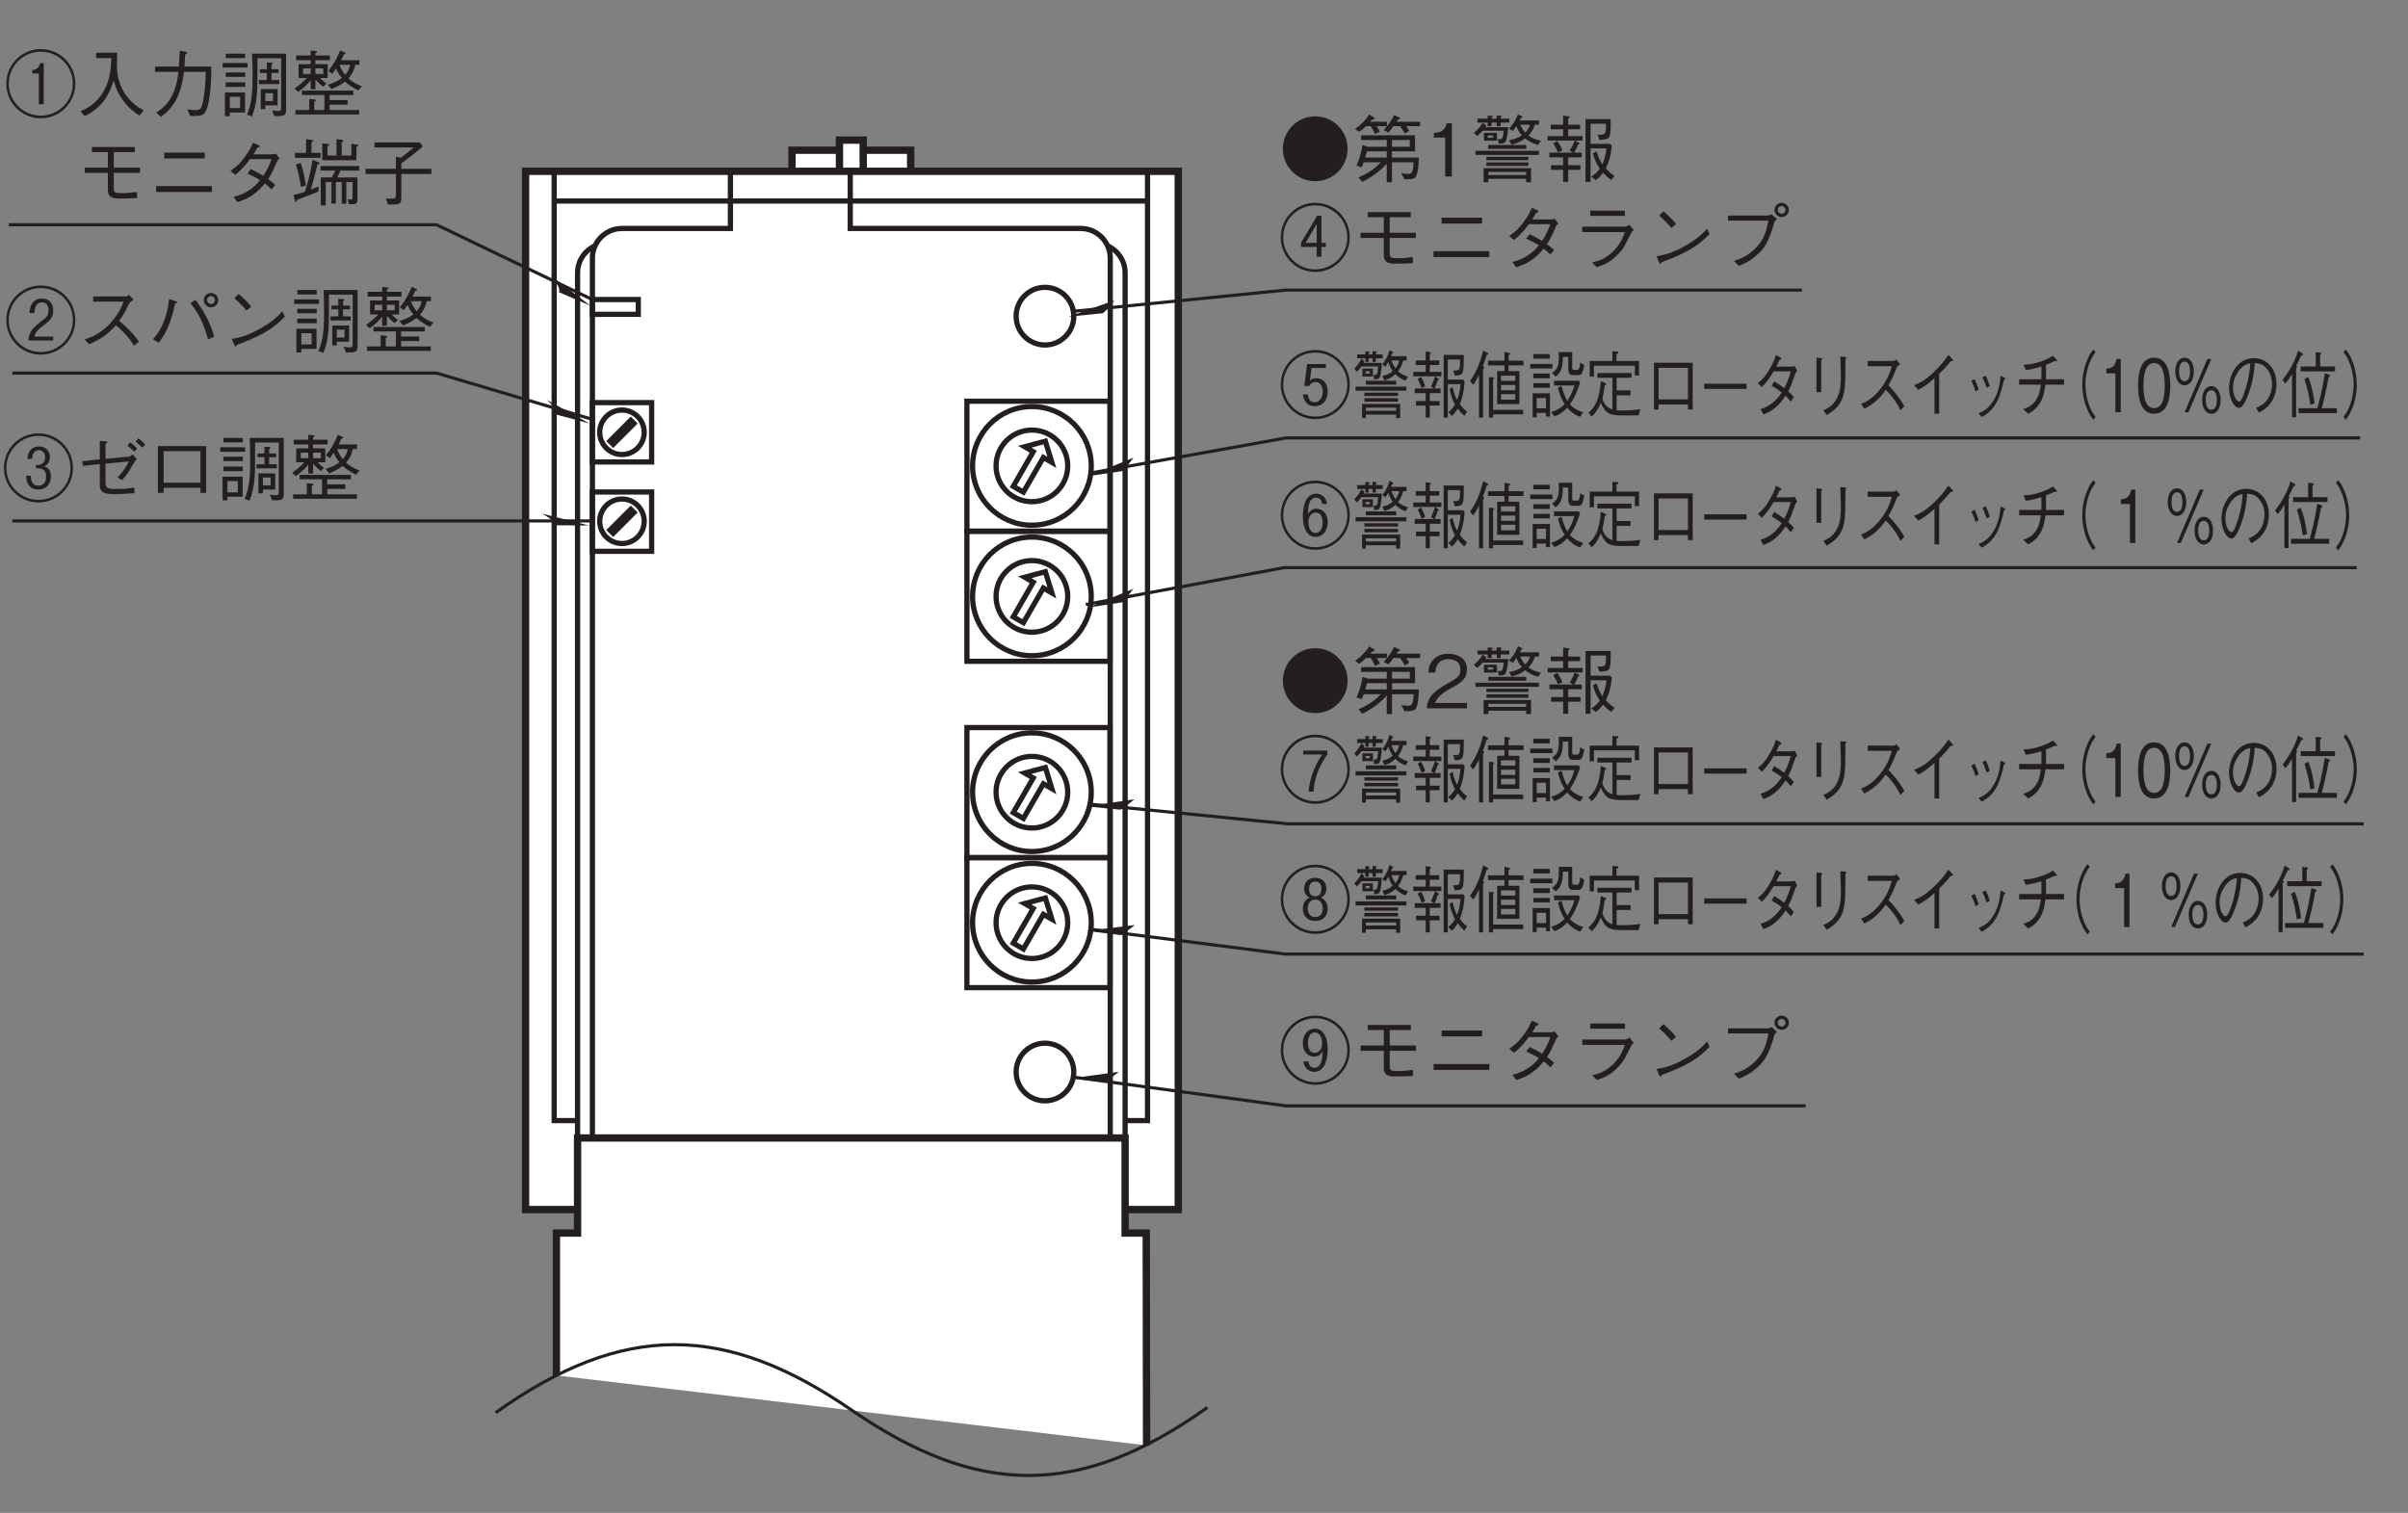 <?xml version="1.0" encoding="UTF-8"?>
<svg xmlns="http://www.w3.org/2000/svg" xmlns:xlink="http://www.w3.org/1999/xlink" width="230.08pt" height="144.57pt" viewBox="0 0 230.08 144.57" version="1.2">
<rect x="0" y="0" width="230.08" height="144.57" fill="#808080" stroke="none"/>
<defs>
<g>
<symbol overflow="visible" id="glyph0-0">
<path style="stroke:none;" d="M 0.703 0.844 L 6.266 0.844 L 6.266 -6.125 L 0.703 -6.125 Z M 3.484 -2.938 L 1.266 -5.781 L 5.703 -5.781 Z M 3.703 -2.641 L 5.922 -5.5 L 5.922 0.203 Z M 1.266 0.484 L 3.484 -2.359 L 5.703 0.484 Z M 1.047 -5.5 L 3.266 -2.641 L 1.047 0.203 Z M 1.047 -5.5 "/>
</symbol>
<symbol overflow="visible" id="glyph0-1">
<path style="stroke:none;" d="M 6.781 -2.641 C 6.781 -4.5 5.297 -5.953 3.484 -5.953 C 1.672 -5.953 0.188 -4.5 0.188 -2.641 C 0.188 -0.828 1.656 0.656 3.484 0.656 C 5.312 0.656 6.781 -0.828 6.781 -2.641 Z M 6.547 -2.641 C 6.547 -0.969 5.172 0.406 3.484 0.406 C 1.797 0.406 0.422 -0.969 0.422 -2.641 C 0.422 -4.359 1.812 -5.703 3.484 -5.703 C 5.156 -5.703 6.547 -4.359 6.547 -2.641 Z M 4.672 -1.844 C 4.672 -2.594 4.203 -2.75 4.031 -2.797 C 4.156 -2.859 4.578 -3.031 4.578 -3.688 C 4.578 -4.312 4.141 -4.703 3.531 -4.703 C 3 -4.703 2.484 -4.406 2.422 -3.516 L 2.875 -3.516 C 2.906 -3.938 3.078 -4.344 3.531 -4.344 C 3.781 -4.344 4.125 -4.172 4.125 -3.641 C 4.125 -3.219 3.859 -2.938 3.438 -2.938 L 3.234 -2.938 L 3.234 -2.609 L 3.484 -2.609 C 3.969 -2.609 4.219 -2.328 4.219 -1.828 C 4.219 -1.109 3.781 -0.953 3.484 -0.953 C 2.797 -0.953 2.766 -1.594 2.75 -1.906 L 2.297 -1.906 C 2.344 -0.906 2.875 -0.578 3.469 -0.578 C 4.172 -0.578 4.672 -1.062 4.672 -1.844 Z M 4.672 -1.844 "/>
</symbol>
<symbol overflow="visible" id="glyph0-2">
<path style="stroke:none;" d="M 3.062 -3.516 L 3.062 -4.953 C 3.234 -5.062 3.25 -5.062 3.25 -5.094 C 3.25 -5.172 3.141 -5.188 3.109 -5.188 L 2.516 -5.234 L 2.516 -3.469 L 0.844 -3.297 L 0.891 -2.844 L 2.516 -3.016 L 2.516 -0.969 C 2.516 -0.516 2.703 -0.141 3.812 -0.141 C 4.297 -0.141 5.109 -0.172 5.828 -0.234 L 5.812 -0.781 C 5.094 -0.656 4.891 -0.641 4.078 -0.641 C 3.281 -0.641 3.062 -0.703 3.062 -1.297 L 3.062 -3.062 L 5.281 -3.266 C 4.938 -2.5 4.406 -1.938 4.203 -1.734 L 4.641 -1.484 C 5.078 -1.938 5.406 -2.484 5.719 -3.031 C 5.922 -3.359 5.938 -3.391 6.062 -3.516 L 5.625 -3.938 C 5.609 -3.906 5.438 -3.75 5.359 -3.734 Z M 5.156 -4.781 C 5.344 -4.641 5.625 -4.391 5.812 -4.203 L 6.078 -4.5 C 5.891 -4.703 5.609 -4.969 5.422 -5.094 Z M 5.938 -5.156 C 6.141 -5.016 6.406 -4.781 6.578 -4.594 L 6.859 -4.875 C 6.734 -5.016 6.484 -5.266 6.203 -5.484 Z M 5.938 -5.156 "/>
</symbol>
<symbol overflow="visible" id="glyph0-3">
<path style="stroke:none;" d="M 5.297 -0.75 L 5.297 -0.266 L 5.844 -0.266 L 5.844 -4.734 L 1.234 -4.734 L 1.234 -0.266 L 1.781 -0.266 L 1.781 -0.75 Z M 5.297 -1.234 L 1.781 -1.234 L 1.781 -4.25 L 5.297 -4.25 Z M 5.297 -1.234 "/>
</symbol>
<symbol overflow="visible" id="glyph0-4">
<path style="stroke:none;" d="M 6.422 -0.188 L 6.422 -5.516 L 3.172 -5.516 C 3.203 -4.797 3.219 -4.266 3.219 -3.359 C 3.219 -2.109 3.188 -0.828 2.688 0.312 L 3.156 0.484 C 3.422 -0.156 3.562 -0.844 3.625 -1.547 C 3.688 -2.188 3.688 -2.609 3.688 -5.078 L 5.953 -5.078 L 5.953 -0.359 C 5.953 -0.156 5.922 -0.031 5.688 -0.031 C 5.578 -0.031 5.312 -0.062 5.094 -0.094 L 5.312 0.453 C 6.219 0.453 6.422 0.453 6.422 -0.188 Z M 2.516 -5.094 L 2.516 -5.516 L 0.656 -5.516 L 0.656 -5.094 Z M 5.609 -0.578 L 5.609 -2.125 L 4 -2.125 L 4 -0.219 L 4.438 -0.219 L 4.438 -0.578 Z M 5.172 -0.984 L 4.438 -0.984 L 4.438 -1.734 L 5.172 -1.734 Z M 2.5 0.109 L 2.5 -1.812 L 0.578 -1.812 L 0.578 0.453 L 1.047 0.453 L 1.047 0.109 Z M 2.031 -0.312 L 1.047 -0.312 L 1.047 -1.391 L 2.031 -1.391 Z M 5.766 -2.609 L 5.766 -3 L 5.031 -3 L 5.031 -3.672 L 5.703 -3.672 L 5.703 -4.031 L 5.031 -4.031 L 5.031 -4.422 C 5.125 -4.531 5.141 -4.547 5.141 -4.578 C 5.141 -4.625 5.109 -4.641 5.016 -4.656 L 4.578 -4.672 L 4.578 -4.031 L 3.922 -4.031 L 3.922 -3.672 L 4.578 -3.672 L 4.578 -3 L 3.828 -3 L 3.828 -2.609 Z M 2.734 -4.188 L 2.734 -4.625 L 0.359 -4.625 L 0.359 -4.188 Z M 2.516 -3.297 L 2.516 -3.719 L 0.656 -3.719 L 0.656 -3.297 Z M 2.516 -2.344 L 2.516 -2.781 L 0.656 -2.781 L 0.656 -2.344 Z M 2.516 -2.344 "/>
</symbol>
<symbol overflow="visible" id="glyph0-5">
<path style="stroke:none;" d="M 0.75 -1.859 C 1.359 -2.297 1.859 -2.844 1.938 -2.969 L 1.938 -2.109 L 2.391 -2.109 L 2.391 -3.031 C 2.609 -2.797 2.797 -2.641 3.125 -2.344 L 3.438 -2.656 C 3.219 -2.828 3 -3 2.844 -3.188 L 3.562 -3.188 L 3.562 -4.516 L 2.391 -4.516 L 2.391 -4.891 L 3.781 -4.891 L 3.781 -5.344 L 2.391 -5.344 L 2.391 -5.578 C 2.5 -5.609 2.547 -5.641 2.547 -5.688 C 2.547 -5.734 2.516 -5.75 2.422 -5.766 L 1.938 -5.812 L 1.938 -5.344 L 0.547 -5.344 L 0.547 -4.891 L 1.938 -4.891 L 1.938 -4.516 L 0.781 -4.516 L 0.781 -3.188 L 1.562 -3.188 C 1.359 -2.969 0.953 -2.547 0.391 -2.188 Z M 1.938 -3.578 L 1.219 -3.578 L 1.219 -4.109 L 1.938 -4.109 Z M 3.141 -3.578 L 2.391 -3.578 L 2.391 -4.109 L 3.141 -4.109 Z M 1.797 -0.125 L 0.484 -0.125 L 0.484 0.297 L 6.578 0.297 L 6.578 -0.125 L 3.75 -0.125 L 3.75 -0.641 L 5.469 -0.641 L 5.469 -1.078 L 3.75 -1.078 L 3.75 -1.562 L 6.016 -1.562 L 6.016 -1.984 L 1.109 -1.984 L 1.109 -1.562 L 3.25 -1.562 L 3.25 -0.125 L 2.281 -0.125 L 2.281 -0.938 C 2.375 -0.969 2.438 -1 2.438 -1.062 C 2.438 -1.109 2.359 -1.125 2.328 -1.141 L 1.797 -1.188 Z M 4.844 -4.891 C 4.922 -5.062 4.984 -5.203 5.109 -5.453 C 5.156 -5.469 5.281 -5.484 5.281 -5.547 C 5.281 -5.594 5.219 -5.609 5.188 -5.625 L 4.766 -5.828 C 4.453 -5.094 4.188 -4.562 3.625 -3.859 L 4 -3.594 C 4.094 -3.719 4.203 -3.859 4.359 -4.094 C 4.531 -3.672 4.781 -3.359 4.922 -3.188 C 4.562 -2.906 4.094 -2.703 3.578 -2.547 L 3.938 -2.125 C 4.672 -2.453 4.969 -2.641 5.219 -2.844 C 5.594 -2.5 6.031 -2.234 6.484 -2 L 6.844 -2.406 C 6.469 -2.531 5.984 -2.75 5.547 -3.156 C 6.016 -3.672 6.141 -4.219 6.203 -4.453 L 6.594 -4.453 L 6.594 -4.891 Z M 5.703 -4.453 C 5.641 -4.078 5.516 -3.812 5.234 -3.484 C 4.891 -3.906 4.75 -4.281 4.688 -4.453 Z M 5.703 -4.453 "/>
</symbol>
<symbol overflow="visible" id="glyph0-6">
<path style="stroke:none;" d="M 6.781 -2.641 C 6.781 -4.5 5.297 -5.953 3.484 -5.953 C 1.672 -5.953 0.188 -4.5 0.188 -2.641 C 0.188 -0.828 1.656 0.656 3.484 0.656 C 5.312 0.656 6.781 -0.828 6.781 -2.641 Z M 6.547 -2.641 C 6.547 -0.969 5.172 0.406 3.484 0.406 C 1.797 0.406 0.422 -0.969 0.422 -2.641 C 0.422 -4.359 1.812 -5.703 3.484 -5.703 C 5.156 -5.703 6.547 -4.359 6.547 -2.641 Z M 4.672 -0.688 L 4.672 -1.062 L 2.875 -1.062 C 2.953 -1.359 3.016 -1.609 3.812 -2.188 C 4.453 -2.672 4.672 -2.969 4.672 -3.547 C 4.672 -4.5 4.016 -4.703 3.594 -4.703 C 2.812 -4.703 2.453 -4.156 2.391 -3.328 L 2.875 -3.328 C 2.891 -3.578 2.938 -4.344 3.609 -4.344 C 3.906 -4.344 4.219 -4.156 4.219 -3.562 C 4.219 -3.141 4.047 -2.953 3.859 -2.781 C 3.766 -2.703 3.25 -2.328 3.156 -2.234 C 2.656 -1.797 2.375 -1.5 2.297 -0.688 Z M 4.672 -0.688 "/>
</symbol>
<symbol overflow="visible" id="glyph0-7">
<path style="stroke:none;" d="M 5.078 -5.047 C 5 -4.984 4.875 -4.906 4.75 -4.906 L 1.656 -4.906 L 1.656 -4.406 L 4.562 -4.406 C 4.312 -3.797 4 -3.047 3.094 -2.141 C 2.172 -1.25 1.453 -1 0.844 -0.797 L 1.266 -0.328 C 2.219 -0.75 2.938 -1.156 3.812 -2.141 C 4 -2 4.266 -1.781 4.656 -1.375 C 5.156 -0.844 5.359 -0.516 5.547 -0.188 L 6.031 -0.578 C 5.453 -1.422 4.781 -2.031 4.141 -2.578 C 4.516 -3.094 4.703 -3.422 5.109 -4.266 C 5.203 -4.375 5.219 -4.391 5.516 -4.594 Z M 5.078 -5.047 "/>
</symbol>
<symbol overflow="visible" id="glyph0-8">
<path style="stroke:none;" d="M 6.078 -3.859 C 6.453 -3.859 6.766 -4.172 6.766 -4.547 C 6.766 -4.938 6.453 -5.234 6.078 -5.234 C 5.703 -5.234 5.391 -4.938 5.391 -4.547 C 5.391 -4.156 5.719 -3.859 6.078 -3.859 Z M 6.078 -4.172 C 5.891 -4.172 5.703 -4.344 5.703 -4.562 C 5.703 -4.766 5.875 -4.938 6.078 -4.938 C 6.297 -4.938 6.453 -4.781 6.453 -4.562 C 6.453 -4.328 6.281 -4.172 6.078 -4.172 Z M 1.094 -0.484 C 1.359 -0.844 1.828 -1.438 2.266 -2.766 C 2.469 -3.359 2.562 -3.812 2.641 -4.203 C 2.766 -4.25 2.844 -4.281 2.844 -4.344 C 2.844 -4.391 2.797 -4.422 2.703 -4.453 L 2.078 -4.656 C 2.016 -4.141 1.938 -3.484 1.609 -2.609 C 1.25 -1.641 0.875 -1.219 0.531 -0.812 Z M 4.109 -4.266 C 5.219 -2.938 5.609 -1.5 5.797 -0.797 L 6.391 -1.062 C 6.281 -1.438 6.141 -1.922 5.734 -2.75 C 5.297 -3.656 4.922 -4.125 4.594 -4.578 Z M 4.109 -4.266 "/>
</symbol>
<symbol overflow="visible" id="glyph0-9">
<path style="stroke:none;" d="M 3.094 -3.922 C 2.703 -4.438 2.109 -4.953 1.891 -5.141 L 1.484 -4.734 C 1.891 -4.375 2.297 -3.984 2.641 -3.547 Z M 6.062 -3.484 C 5.672 -3.047 5.172 -2.516 3.969 -1.844 C 2.688 -1.109 1.922 -0.969 1.234 -0.844 L 1.469 -0.281 C 1.516 -0.188 1.547 -0.109 1.609 -0.109 C 1.641 -0.109 1.719 -0.266 1.734 -0.281 C 4.672 -1.344 5.516 -2.188 6.297 -2.969 Z M 6.062 -3.484 "/>
</symbol>
<symbol overflow="visible" id="glyph0-10">
<path style="stroke:none;" d="M 6.781 -2.641 C 6.781 -4.5 5.297 -5.953 3.484 -5.953 C 1.672 -5.953 0.188 -4.5 0.188 -2.641 C 0.188 -0.828 1.656 0.656 3.484 0.656 C 5.312 0.656 6.781 -0.828 6.781 -2.641 Z M 6.547 -2.641 C 6.547 -0.969 5.172 0.406 3.484 0.406 C 1.797 0.406 0.422 -0.969 0.422 -2.641 C 0.422 -4.359 1.812 -5.703 3.484 -5.703 C 5.156 -5.703 6.547 -4.359 6.547 -2.641 Z M 3.766 -0.688 L 3.766 -4.609 L 3.422 -4.609 C 3.266 -4.047 2.984 -4 2.672 -3.953 L 2.672 -3.625 L 3.297 -3.625 L 3.297 -0.688 Z M 3.766 -0.688 "/>
</symbol>
<symbol overflow="visible" id="glyph0-11">
<path style="stroke:none;" d="M 6.484 -0.094 C 6 -0.359 5.062 -0.891 4.422 -2.156 C 4.094 -2.828 3.906 -3.672 3.922 -4.406 C 3.922 -4.516 3.938 -5.031 3.938 -5.141 C 3.953 -5.391 3.953 -5.469 3.953 -5.609 L 1.938 -5.609 L 1.938 -5.094 L 3.391 -5.094 C 3.359 -4.062 3.266 -2.984 2.641 -1.891 C 1.922 -0.656 0.922 -0.219 0.453 -0.016 L 0.844 0.453 C 2.562 -0.391 3.203 -1.625 3.609 -2.953 C 3.844 -2.203 4.016 -1.703 4.547 -1 C 5.156 -0.188 5.734 0.172 6.078 0.391 Z M 6.484 -0.094 "/>
</symbol>
<symbol overflow="visible" id="glyph0-12">
<path style="stroke:none;" d="M 1.297 0.516 C 2.75 -0.5 3.281 -1.984 3.5 -3.781 L 5.578 -3.781 C 5.562 -2.969 5.531 -2.172 5.391 -1.375 C 5.219 -0.281 5.078 -0.125 4.672 -0.125 C 4.391 -0.125 4.031 -0.172 3.812 -0.188 L 4.094 0.438 L 4.547 0.438 C 5.219 0.438 5.547 0.359 5.781 -0.578 C 6.094 -1.891 6.109 -3.422 6.109 -4.281 L 3.547 -4.281 C 3.578 -4.75 3.578 -4.781 3.609 -5.422 C 3.766 -5.516 3.812 -5.547 3.812 -5.609 C 3.812 -5.672 3.688 -5.688 3.672 -5.703 L 3.094 -5.797 C 3.047 -4.828 3.031 -4.5 3.016 -4.281 L 0.734 -4.281 L 0.734 -3.781 L 2.969 -3.781 C 2.703 -1.047 1.375 -0.219 0.844 0.109 Z M 1.297 0.516 "/>
</symbol>
<symbol overflow="visible" id="glyph0-13">
<path style="stroke:none;" d=""/>
</symbol>
<symbol overflow="visible" id="glyph0-14">
<path style="stroke:none;" d="M 3.625 -2.594 L 6.125 -2.594 L 6.125 -3.094 L 3.625 -3.094 L 3.625 -4.578 L 5.641 -4.578 L 5.641 -5.062 L 1.531 -5.062 L 1.531 -4.578 L 3.062 -4.578 L 3.062 -3.094 L 0.844 -3.094 L 0.844 -2.594 L 3.062 -2.594 L 3.062 -0.906 C 3.062 -0.328 3.469 -0.141 4.047 -0.141 C 4.984 -0.141 5.375 -0.156 5.844 -0.188 L 5.844 -0.766 C 5.422 -0.703 4.891 -0.656 4.328 -0.656 C 3.703 -0.656 3.625 -0.766 3.625 -1.141 Z M 3.625 -2.594 "/>
</symbol>
<symbol overflow="visible" id="glyph0-15">
<path style="stroke:none;" d="M 5.484 -3.969 L 5.484 -4.531 L 1.609 -4.531 L 1.609 -3.969 Z M 0.844 -0.766 L 6.172 -0.766 L 6.172 -1.328 L 0.844 -1.328 Z M 0.844 -0.766 "/>
</symbol>
<symbol overflow="visible" id="glyph0-16">
<path style="stroke:none;" d="M 5.469 -4.422 C 5.344 -4.391 5.125 -4.359 5.016 -4.359 L 3.297 -4.359 C 3.547 -4.766 3.562 -4.797 3.672 -5 C 3.734 -5.016 3.906 -5.031 3.906 -5.109 C 3.906 -5.141 3.875 -5.203 3.797 -5.234 L 3.25 -5.469 C 3.156 -5.219 3 -4.828 2.531 -4.188 C 1.938 -3.359 1.531 -3.078 1.094 -2.781 L 1.562 -2.406 C 1.875 -2.656 2.328 -3.016 2.969 -3.906 L 5.031 -3.906 C 4.906 -3.547 4.719 -3.047 4.25 -2.312 C 4.047 -2.422 3.703 -2.641 3.047 -2.953 L 2.719 -2.531 C 3.281 -2.281 3.562 -2.125 3.938 -1.891 C 3.672 -1.578 3.359 -1.219 2.781 -0.859 C 2.188 -0.5 1.766 -0.391 1.406 -0.297 L 1.766 0.203 C 2.188 0.062 2.656 -0.062 3.281 -0.516 C 3.844 -0.906 4.141 -1.281 4.391 -1.578 C 4.578 -1.438 4.719 -1.312 5.031 -1.016 L 5.391 -1.438 C 5.156 -1.656 4.938 -1.828 4.703 -2 C 5 -2.438 5.094 -2.625 5.609 -3.781 C 5.656 -3.828 5.672 -3.859 5.797 -3.953 Z M 5.469 -4.422 "/>
</symbol>
<symbol overflow="visible" id="glyph0-17">
<path style="stroke:none;" d="M 6.484 -5.203 C 6.484 -5.25 6.406 -5.266 6.375 -5.281 L 5.828 -5.375 L 5.828 -4.25 L 4.906 -4.25 L 4.906 -5.516 C 4.953 -5.547 5.062 -5.594 5.062 -5.672 C 5.062 -5.719 5 -5.75 4.953 -5.75 L 4.406 -5.812 L 4.406 -4.25 L 3.547 -4.25 L 3.547 -5.141 C 3.641 -5.172 3.719 -5.219 3.719 -5.297 C 3.719 -5.328 3.688 -5.359 3.594 -5.359 L 3.047 -5.406 L 3.047 -3.797 L 6.312 -3.797 L 6.312 -5.062 C 6.391 -5.094 6.484 -5.141 6.484 -5.203 Z M 2.891 -4.031 L 2.891 -4.5 L 2.016 -4.5 L 2.016 -5.516 C 2.109 -5.562 2.172 -5.594 2.172 -5.656 C 2.172 -5.719 2.094 -5.734 2.062 -5.734 L 1.5 -5.812 L 1.5 -4.5 L 0.438 -4.5 L 0.438 -4.031 Z M 6.578 -2.812 L 6.578 -3.25 L 2.875 -3.25 L 2.875 -2.812 L 4.281 -2.812 C 4.219 -2.672 4.141 -2.5 3.969 -2.156 L 2.906 -2.156 L 2.906 0.516 L 3.375 0.516 L 3.375 -1.719 L 3.922 -1.719 L 3.922 0.344 L 4.344 0.344 L 4.344 -1.719 L 4.906 -1.719 L 4.906 0.359 L 5.344 0.359 L 5.344 -1.719 L 5.938 -1.719 L 5.938 -0.297 C 5.938 -0.109 5.938 -0.047 5.766 -0.047 C 5.672 -0.047 5.562 -0.062 5.469 -0.078 L 5.594 0.391 C 6.266 0.422 6.406 0.422 6.406 -0.094 L 6.406 -2.156 L 4.484 -2.156 C 4.594 -2.391 4.672 -2.531 4.781 -2.812 Z M 1.484 -1.375 C 1.375 -2.125 1.234 -2.844 0.984 -3.547 L 0.516 -3.391 C 0.766 -2.672 0.891 -2.062 1 -1.25 Z M 2.797 -3.516 C 2.797 -3.562 2.75 -3.578 2.672 -3.609 L 2.109 -3.828 C 1.984 -3.031 1.828 -2.109 1.375 -0.781 C 0.75 -0.578 0.578 -0.531 0.297 -0.469 L 0.438 0.078 C 0.453 0.188 0.484 0.188 0.516 0.188 C 0.594 0.188 0.625 0.047 0.625 0 C 1.156 -0.203 1.672 -0.391 2.688 -0.812 L 2.688 -1.297 C 2.422 -1.172 2.266 -1.109 1.953 -1 C 2.172 -1.734 2.375 -2.484 2.578 -3.375 C 2.734 -3.422 2.797 -3.453 2.797 -3.516 Z M 2.797 -3.516 "/>
</symbol>
<symbol overflow="visible" id="glyph0-18">
<path style="stroke:none;" d="M 1.203 -5.016 L 4.953 -5.016 C 4.516 -4.656 4.188 -4.391 3.703 -4.031 L 3.25 -4.141 L 3.25 -2.984 L 0.344 -2.984 L 0.344 -2.484 L 3.25 -2.484 L 3.25 -0.453 C 3.25 -0.281 3.25 -0.125 2.906 -0.125 C 2.906 -0.125 2.328 -0.141 2.297 -0.141 L 2.5 0.438 C 3.5 0.438 3.766 0.438 3.766 -0.156 L 3.766 -2.484 L 6.641 -2.484 L 6.641 -2.984 L 3.766 -2.984 L 3.766 -3.5 C 4.422 -3.984 5.016 -4.422 5.812 -5.109 L 5.562 -5.5 L 1.203 -5.5 Z M 1.203 -5.016 "/>
</symbol>
<symbol overflow="visible" id="glyph0-19">
<path style="stroke:none;" d="M 6.781 -2.641 C 6.781 -4.5 5.297 -5.953 3.484 -5.953 C 1.672 -5.953 0.188 -4.5 0.188 -2.641 C 0.188 -0.828 1.656 0.656 3.484 0.656 C 5.312 0.656 6.781 -0.828 6.781 -2.641 Z M 6.547 -2.641 C 6.547 -0.969 5.172 0.406 3.484 0.406 C 1.797 0.406 0.422 -0.969 0.422 -2.641 C 0.422 -4.359 1.812 -5.703 3.484 -5.703 C 5.156 -5.703 6.547 -4.359 6.547 -2.641 Z M 4.672 -1.953 C 4.672 -2.734 4.25 -3.25 3.578 -3.25 C 3.188 -3.25 3.031 -3.078 2.969 -3.016 L 3.125 -4.234 L 4.5 -4.234 L 4.5 -4.609 L 2.703 -4.609 L 2.438 -2.516 L 2.906 -2.516 C 3.094 -2.891 3.469 -2.891 3.531 -2.891 C 4 -2.891 4.203 -2.422 4.203 -1.984 C 4.203 -1.562 4 -0.953 3.422 -0.953 C 2.938 -0.953 2.828 -1.375 2.766 -1.703 L 2.297 -1.703 C 2.344 -1.438 2.5 -0.578 3.422 -0.578 C 4.125 -0.578 4.672 -1.078 4.672 -1.953 Z M 4.672 -1.953 "/>
</symbol>
<symbol overflow="visible" id="glyph0-20">
<path style="stroke:none;" d="M 6.781 -2.641 C 6.781 -4.5 5.297 -5.953 3.484 -5.953 C 1.672 -5.953 0.188 -4.5 0.188 -2.641 C 0.188 -0.828 1.656 0.656 3.484 0.656 C 5.312 0.656 6.781 -0.828 6.781 -2.641 Z M 6.547 -2.641 C 6.547 -0.969 5.172 0.406 3.484 0.406 C 1.797 0.406 0.422 -0.969 0.422 -2.641 C 0.422 -4.359 1.812 -5.703 3.484 -5.703 C 5.156 -5.703 6.547 -4.359 6.547 -2.641 Z M 4.672 -1.984 C 4.672 -2.984 4.016 -3.266 3.594 -3.266 C 3.062 -3.266 2.859 -2.891 2.781 -2.719 C 2.781 -3.266 2.828 -4.328 3.578 -4.328 C 3.875 -4.328 4.094 -4.141 4.141 -3.719 L 4.609 -3.719 C 4.531 -4.391 4.062 -4.703 3.578 -4.703 C 3.359 -4.703 2.922 -4.641 2.625 -4.125 C 2.391 -3.719 2.297 -3.094 2.297 -2.562 C 2.297 -1.562 2.625 -0.578 3.531 -0.578 C 4.109 -0.578 4.672 -1.047 4.672 -1.984 Z M 4.188 -1.953 C 4.188 -1.219 3.844 -0.953 3.516 -0.953 C 2.969 -0.953 2.828 -1.609 2.828 -1.969 C 2.828 -2.609 3.188 -2.906 3.531 -2.906 C 4 -2.906 4.188 -2.469 4.188 -1.953 Z M 4.188 -1.953 "/>
</symbol>
<symbol overflow="visible" id="glyph0-21">
<path style="stroke:none;" d="M 3.484 -5.75 C 1.797 -5.75 0.391 -4.375 0.391 -2.641 C 0.391 -0.938 1.781 0.453 3.484 0.453 C 5.188 0.453 6.578 -0.938 6.578 -2.641 C 6.578 -4.375 5.188 -5.75 3.484 -5.75 Z M 3.484 -5.75 "/>
</symbol>
<symbol overflow="visible" id="glyph0-22">
<path style="stroke:none;" d="M 6.406 -1.812 L 3.844 -1.812 L 3.844 -2.406 L 6.047 -2.406 L 6.047 -3.938 L 0.891 -3.938 L 0.891 -3.484 L 3.344 -3.484 L 3.344 -2.844 L 1.516 -2.844 L 1.031 -3.016 C 0.906 -2.266 0.734 -1.672 0.453 -1.047 L 0.938 -0.875 C 1 -0.984 1.031 -1.047 1.141 -1.359 L 2.781 -1.359 C 2.312 -0.859 1.703 -0.375 0.641 0.094 L 1 0.516 C 2.016 0.031 2.812 -0.641 3.344 -1.219 L 3.344 0.547 L 3.844 0.547 L 3.844 -1.359 L 5.906 -1.359 C 5.906 -1.219 5.891 -0.891 5.812 -0.578 C 5.734 -0.297 5.609 -0.25 5.438 -0.25 C 5.219 -0.25 4.875 -0.297 4.734 -0.328 L 5.031 0.266 C 5.609 0.281 5.922 0.234 6.062 0.094 C 6.391 -0.25 6.406 -1.547 6.406 -1.812 Z M 5.547 -2.844 L 3.844 -2.844 L 3.844 -3.484 L 5.547 -3.484 Z M 3.344 -1.812 L 1.281 -1.812 C 1.359 -2.094 1.375 -2.125 1.453 -2.406 L 3.344 -2.406 Z M 6.531 -4.812 L 6.531 -5.234 L 4.281 -5.234 C 4.375 -5.375 4.375 -5.375 4.422 -5.453 C 4.516 -5.469 4.625 -5.484 4.625 -5.547 C 4.625 -5.594 4.578 -5.641 4.516 -5.656 L 4.047 -5.875 C 3.938 -5.641 3.641 -5.062 3.047 -4.453 L 3.5 -4.188 C 3.734 -4.453 3.859 -4.641 3.969 -4.812 L 4.609 -4.812 C 4.75 -4.625 4.875 -4.453 5.078 -4.094 L 5.5 -4.359 C 5.422 -4.5 5.344 -4.609 5.203 -4.812 Z M 3.359 -4.812 L 3.359 -5.234 L 1.766 -5.234 C 1.766 -5.25 1.922 -5.422 1.938 -5.422 C 2.062 -5.438 2.188 -5.438 2.188 -5.547 C 2.188 -5.578 2.156 -5.625 2.094 -5.672 L 1.656 -5.922 C 1.312 -5.359 0.844 -4.906 0.312 -4.547 L 0.719 -4.266 C 0.969 -4.438 1.109 -4.562 1.344 -4.812 L 1.812 -4.812 C 1.938 -4.609 2.062 -4.391 2.234 -4.062 L 2.688 -4.281 C 2.594 -4.469 2.516 -4.594 2.375 -4.812 Z M 3.359 -4.812 "/>
</symbol>
<symbol overflow="visible" id="glyph0-23">
<path style="stroke:none;" d="M 4.031 0 L 4.031 -0.516 L 0.984 -0.516 C 1.125 -0.844 1.297 -1.281 2.578 -1.969 C 3.516 -2.453 4.031 -2.844 4.031 -3.75 C 4.031 -4.891 2.984 -5.219 2.266 -5.219 C 2.016 -5.219 1.281 -5.188 0.797 -4.641 C 0.391 -4.203 0.375 -3.719 0.344 -3.422 L 1.016 -3.422 C 1.031 -3.688 1.078 -4.703 2.281 -4.703 C 2.75 -4.703 3.406 -4.516 3.406 -3.703 C 3.406 -3.062 3.062 -2.875 2.312 -2.453 C 1.031 -1.719 0.281 -1.219 0.188 0 Z M 4.031 0 "/>
</symbol>
<symbol overflow="visible" id="glyph0-24">
<path style="stroke:none;" d="M 6.719 -3.406 C 6.188 -3.531 5.875 -3.672 5.516 -3.906 C 5.938 -4.359 6.062 -4.719 6.125 -4.953 L 6.531 -4.953 L 6.531 -5.359 L 4.688 -5.359 C 4.75 -5.469 4.781 -5.5 4.828 -5.625 C 4.906 -5.625 4.953 -5.641 4.953 -5.688 C 4.953 -5.75 4.906 -5.766 4.859 -5.781 L 4.516 -5.938 C 4.266 -5.297 4 -4.922 3.656 -4.578 L 4.016 -4.359 C 4.188 -4.547 4.25 -4.641 4.375 -4.812 C 4.5 -4.453 4.641 -4.219 4.891 -3.938 C 4.469 -3.656 4.109 -3.547 3.656 -3.469 L 3.906 -3.047 C 4.234 -3.125 4.656 -3.234 5.203 -3.641 C 5.453 -3.453 5.797 -3.203 6.422 -3.016 Z M 3.594 -4.719 L 1.406 -4.719 C 1.438 -4.766 1.484 -4.844 1.5 -4.859 L 1.141 -5.141 C 0.938 -4.75 0.625 -4.438 0.297 -4.156 L 0.641 -3.875 C 0.875 -4.078 1 -4.219 1.141 -4.375 L 3.141 -4.375 C 3.109 -3.656 2.969 -3.562 2.812 -3.562 C 2.766 -3.562 2.656 -3.578 2.594 -3.594 L 2.688 -3.141 C 3.078 -3.141 3.281 -3.172 3.375 -3.438 C 3.438 -3.609 3.547 -4.062 3.594 -4.719 Z M 2.516 -3.422 L 2.516 -4.172 L 1.266 -4.172 L 1.266 -3.422 Z M 5.672 -4.953 C 5.562 -4.609 5.438 -4.422 5.203 -4.188 C 5 -4.453 4.875 -4.625 4.734 -4.953 Z M 2.141 -3.703 L 1.625 -3.703 L 1.625 -3.922 L 2.141 -3.922 Z M 5.766 0.547 L 5.766 -0.797 L 1.234 -0.797 L 1.234 0.547 L 1.688 0.547 L 1.688 0.219 L 5.297 0.219 L 5.297 0.547 Z M 5.297 -0.141 L 1.688 -0.141 L 1.688 -0.438 L 5.297 -0.438 Z M 3.688 -5.156 L 3.688 -5.531 L 2.859 -5.531 L 2.859 -5.641 C 2.906 -5.672 2.969 -5.719 2.969 -5.75 C 2.969 -5.812 2.875 -5.812 2.828 -5.812 L 2.484 -5.844 L 2.484 -5.531 L 2 -5.531 L 2 -5.641 C 2.109 -5.688 2.125 -5.719 2.125 -5.75 C 2.125 -5.781 2.062 -5.797 2 -5.797 L 1.625 -5.828 L 1.625 -5.531 L 0.641 -5.531 L 0.641 -5.156 L 1.625 -5.156 L 1.625 -4.812 L 2 -4.812 L 2 -5.156 L 2.484 -5.156 L 2.484 -4.812 L 2.859 -4.812 L 2.859 -5.156 Z M 5.312 -2.641 L 5.312 -3.016 L 1.672 -3.016 L 1.672 -2.641 Z M 6.516 -2.062 L 6.516 -2.453 L 0.453 -2.453 L 0.453 -2.062 Z M 5.516 -1.562 L 5.516 -1.875 L 1.5 -1.875 L 1.5 -1.562 Z M 5.516 -1.016 L 5.516 -1.344 L 1.5 -1.344 L 1.5 -1.016 Z M 5.516 -1.016 "/>
</symbol>
<symbol overflow="visible" id="glyph0-25">
<path style="stroke:none;" d="M 6.781 -0.062 C 6.453 -0.266 6.234 -0.453 5.938 -0.781 C 6.328 -1.578 6.438 -2.188 6.516 -2.953 L 6.328 -3.125 L 4.484 -3.125 L 4.484 -5.047 L 5.953 -5.047 C 5.953 -4.031 5.953 -3.969 5.141 -4 L 5.344 -3.5 C 6.391 -3.562 6.406 -3.562 6.406 -5.484 L 4 -5.484 L 4 0.516 L 4.484 0.516 L 4.484 -2.688 L 6 -2.688 C 5.938 -2 5.75 -1.516 5.609 -1.172 C 5.266 -1.625 5.109 -2.25 5.078 -2.391 L 4.703 -2.219 C 4.891 -1.531 5.078 -1.188 5.359 -0.734 C 5.156 -0.469 4.953 -0.25 4.562 0 L 4.969 0.344 C 5.188 0.203 5.359 0.062 5.672 -0.359 C 5.906 -0.109 6.078 0.047 6.453 0.344 Z M 3.719 -3.438 L 3.719 -3.859 L 2.344 -3.859 L 2.344 -4.516 L 3.484 -4.516 L 3.484 -4.953 L 2.344 -4.953 L 2.344 -5.547 C 2.453 -5.609 2.484 -5.625 2.484 -5.688 C 2.484 -5.75 2.391 -5.75 2.375 -5.75 L 1.859 -5.812 L 1.859 -4.953 L 0.672 -4.953 L 0.672 -4.516 L 1.859 -4.516 L 1.859 -3.859 L 0.375 -3.859 L 0.375 -3.438 Z M 1.797 -2.484 C 1.656 -2.844 1.5 -3.109 1.297 -3.391 L 0.906 -3.172 C 1.047 -2.969 1.188 -2.734 1.359 -2.312 Z M 3.641 -1.828 L 3.641 -2.281 L 2.922 -2.281 C 3.094 -2.578 3.188 -2.797 3.312 -3.094 C 3.359 -3.094 3.438 -3.078 3.438 -3.141 C 3.438 -3.172 3.391 -3.219 3.359 -3.219 L 2.969 -3.438 C 2.828 -3.047 2.672 -2.766 2.484 -2.484 L 2.812 -2.281 L 0.547 -2.281 L 0.547 -1.828 L 1.859 -1.828 L 1.859 -1.078 L 0.703 -1.078 L 0.703 -0.641 L 1.859 -0.641 L 1.859 0.516 L 2.344 0.516 L 2.344 -0.641 L 3.516 -0.641 L 3.516 -1.078 L 2.344 -1.078 L 2.344 -1.828 Z M 3.641 -1.828 "/>
</symbol>
<symbol overflow="visible" id="glyph0-26">
<path style="stroke:none;" d="M 6.781 -2.641 C 6.781 -4.5 5.297 -5.953 3.484 -5.953 C 1.672 -5.953 0.188 -4.5 0.188 -2.641 C 0.188 -0.828 1.656 0.656 3.484 0.656 C 5.312 0.656 6.781 -0.828 6.781 -2.641 Z M 6.547 -2.641 C 6.547 -0.969 5.172 0.406 3.484 0.406 C 1.797 0.406 0.422 -0.969 0.422 -2.641 C 0.422 -4.359 1.812 -5.703 3.484 -5.703 C 5.156 -5.703 6.547 -4.359 6.547 -2.641 Z M 4.641 -4.062 L 4.641 -4.438 L 2.328 -4.438 L 2.328 -4.062 L 4.141 -4.062 C 3.25 -2.75 2.922 -1.422 2.844 -0.516 L 3.328 -0.516 C 3.375 -1.234 3.484 -2.438 4.641 -4.062 Z M 4.641 -4.062 "/>
</symbol>
<symbol overflow="visible" id="glyph0-27">
<path style="stroke:none;" d="M 4.672 -1.75 C 4.672 -2.5 4.172 -2.734 4.016 -2.812 C 4.375 -2.953 4.547 -3.312 4.547 -3.672 C 4.547 -4.266 4.156 -4.703 3.484 -4.703 C 2.797 -4.703 2.422 -4.25 2.422 -3.672 C 2.422 -3.297 2.594 -2.953 2.953 -2.812 C 2.797 -2.734 2.297 -2.516 2.297 -1.75 C 2.297 -1.094 2.719 -0.578 3.484 -0.578 C 4.234 -0.578 4.672 -1.078 4.672 -1.75 Z M 4.078 -3.641 C 4.078 -3.422 4.016 -2.938 3.484 -2.938 C 3.125 -2.938 2.891 -3.172 2.891 -3.641 C 2.891 -3.984 3.031 -4.344 3.484 -4.344 C 3.859 -4.344 4.062 -4.109 4.078 -3.641 Z M 4.203 -1.766 C 4.203 -1.391 4.031 -0.953 3.484 -0.953 C 2.953 -0.953 2.766 -1.391 2.766 -1.766 C 2.766 -2.297 3.062 -2.625 3.484 -2.625 C 3.938 -2.625 4.203 -2.25 4.203 -1.766 Z M 6.781 -2.641 C 6.781 -4.5 5.297 -5.953 3.484 -5.953 C 1.672 -5.953 0.188 -4.5 0.188 -2.641 C 0.188 -0.828 1.656 0.656 3.484 0.656 C 5.312 0.656 6.781 -0.828 6.781 -2.641 Z M 6.547 -2.641 C 6.547 -0.969 5.172 0.406 3.484 0.406 C 1.797 0.406 0.422 -0.969 0.422 -2.641 C 0.422 -4.359 1.812 -5.703 3.484 -5.703 C 5.156 -5.703 6.547 -4.359 6.547 -2.641 Z M 6.547 -2.641 "/>
</symbol>
<symbol overflow="visible" id="glyph0-28">
<path style="stroke:none;" d="M 2.594 0 L 2.594 -5.094 L 2.109 -5.094 C 1.891 -4.234 1.328 -4.203 0.875 -4.172 L 0.875 -3.719 L 1.953 -3.719 L 1.953 0 Z M 2.594 0 "/>
</symbol>
<symbol overflow="visible" id="glyph0-29">
<path style="stroke:none;" d="M 6.781 -2.641 C 6.781 -4.5 5.297 -5.953 3.484 -5.953 C 1.672 -5.953 0.188 -4.5 0.188 -2.641 C 0.188 -0.828 1.656 0.656 3.484 0.656 C 5.312 0.656 6.781 -0.828 6.781 -2.641 Z M 6.547 -2.641 C 6.547 -0.969 5.172 0.406 3.484 0.406 C 1.797 0.406 0.422 -0.969 0.422 -2.641 C 0.422 -4.359 1.812 -5.703 3.484 -5.703 C 5.156 -5.703 6.547 -4.359 6.547 -2.641 Z M 4.5 -1.734 L 4.5 -2.125 L 4.078 -2.125 L 4.078 -4.719 L 3.672 -4.719 L 2.125 -2.125 L 2.125 -1.734 L 3.625 -1.734 L 3.625 -0.797 L 4.078 -0.797 L 4.078 -1.734 Z M 3.625 -2.125 L 2.562 -2.125 L 3.625 -3.922 Z M 3.625 -2.125 "/>
</symbol>
<symbol overflow="visible" id="glyph0-30">
<path style="stroke:none;" d="M 5.188 -5.203 L 1.875 -5.203 L 1.875 -4.703 L 5.188 -4.703 Z M 5.172 -3.156 C 5.016 -2.703 4.797 -2.078 4.125 -1.375 C 3.328 -0.578 2.672 -0.406 2.047 -0.25 L 2.5 0.203 C 3.266 -0.062 3.969 -0.328 4.844 -1.391 C 5.062 -1.641 5.141 -1.797 5.797 -3.094 C 5.828 -3.172 5.859 -3.203 6.031 -3.344 L 5.609 -3.859 C 5.469 -3.75 5.297 -3.672 5.219 -3.672 L 1.109 -3.672 L 1.109 -3.156 Z M 5.172 -3.156 "/>
</symbol>
<symbol overflow="visible" id="glyph0-31">
<path style="stroke:none;" d="M 4.953 -4.25 C 4.781 -3.406 4.609 -2.5 3.703 -1.594 C 2.969 -0.859 2.234 -0.594 1.656 -0.391 L 2.141 0.078 C 2.922 -0.266 3.25 -0.453 3.672 -0.812 C 4.562 -1.531 5 -2.234 5.531 -4.125 C 5.578 -4.219 5.594 -4.234 5.766 -4.406 L 5.25 -4.859 C 5.094 -4.781 4.984 -4.734 4.938 -4.734 L 1.094 -4.734 L 1.094 -4.25 Z M 6.219 -4.594 C 6.594 -4.594 6.906 -4.906 6.906 -5.281 C 6.906 -5.641 6.578 -5.953 6.219 -5.953 C 5.859 -5.953 5.531 -5.656 5.531 -5.281 C 5.531 -4.906 5.844 -4.594 6.219 -4.594 Z M 6.219 -4.906 C 6 -4.906 5.844 -5.078 5.844 -5.281 C 5.844 -5.5 6.031 -5.641 6.219 -5.641 C 6.422 -5.641 6.578 -5.484 6.578 -5.281 C 6.578 -5.062 6.422 -4.906 6.219 -4.906 Z M 6.219 -4.906 "/>
</symbol>
<symbol overflow="visible" id="glyph0-32">
<path style="stroke:none;" d="M 6.781 -2.641 C 6.781 -4.5 5.297 -5.953 3.484 -5.953 C 1.672 -5.953 0.188 -4.5 0.188 -2.641 C 0.188 -0.828 1.656 0.656 3.484 0.656 C 5.312 0.656 6.781 -0.828 6.781 -2.641 Z M 6.547 -2.641 C 6.547 -0.969 5.172 0.406 3.484 0.406 C 1.797 0.406 0.422 -0.969 0.422 -2.641 C 0.422 -4.359 1.812 -5.703 3.484 -5.703 C 5.156 -5.703 6.547 -4.359 6.547 -2.641 Z M 4.672 -2.734 C 4.672 -3.734 4.344 -4.703 3.438 -4.703 C 2.859 -4.703 2.297 -4.25 2.297 -3.312 C 2.297 -2.328 2.938 -2.031 3.375 -2.031 C 3.906 -2.031 4.125 -2.422 4.188 -2.578 C 4.172 -2 4.141 -0.969 3.391 -0.969 C 3.094 -0.969 2.891 -1.141 2.828 -1.578 L 2.344 -1.578 C 2.438 -0.906 2.906 -0.578 3.391 -0.578 C 3.594 -0.578 4.047 -0.641 4.344 -1.172 C 4.578 -1.578 4.672 -2.203 4.672 -2.734 Z M 4.141 -3.328 C 4.141 -2.719 3.812 -2.391 3.422 -2.391 C 3.062 -2.391 2.781 -2.688 2.781 -3.344 C 2.781 -4.062 3.109 -4.344 3.453 -4.344 C 4 -4.344 4.141 -3.672 4.141 -3.328 Z M 4.141 -3.328 "/>
</symbol>
<symbol overflow="visible" id="glyph1-0">
<path style="stroke:none;" d="M 0.562 0.844 L 5.016 0.844 L 5.016 -6.125 L 0.562 -6.125 Z M 2.781 -2.938 L 1.016 -5.781 L 4.562 -5.781 Z M 2.969 -2.641 L 4.734 -5.5 L 4.734 0.203 Z M 1.016 0.484 L 2.781 -2.359 L 4.562 0.484 Z M 0.844 -5.5 L 2.609 -2.641 L 0.844 0.203 Z M 0.844 -5.5 "/>
</symbol>
<symbol overflow="visible" id="glyph1-1">
<path style="stroke:none;" d="M 5.375 -3.406 C 4.953 -3.531 4.703 -3.672 4.422 -3.906 C 4.75 -4.359 4.859 -4.719 4.906 -4.953 L 5.234 -4.953 L 5.234 -5.359 L 3.75 -5.359 C 3.797 -5.469 3.828 -5.5 3.859 -5.625 C 3.922 -5.625 3.969 -5.641 3.969 -5.688 C 3.969 -5.75 3.922 -5.766 3.891 -5.781 L 3.609 -5.938 C 3.422 -5.297 3.203 -4.922 2.922 -4.578 L 3.219 -4.359 C 3.344 -4.547 3.406 -4.641 3.5 -4.812 C 3.594 -4.453 3.719 -4.219 3.906 -3.938 C 3.578 -3.656 3.281 -3.547 2.922 -3.469 L 3.125 -3.047 C 3.391 -3.125 3.719 -3.234 4.172 -3.641 C 4.359 -3.453 4.641 -3.203 5.141 -3.016 Z M 2.875 -4.719 L 1.125 -4.719 C 1.156 -4.766 1.188 -4.844 1.203 -4.859 L 0.922 -5.141 C 0.75 -4.75 0.5 -4.438 0.234 -4.156 L 0.5 -3.875 C 0.703 -4.078 0.797 -4.219 0.922 -4.375 L 2.516 -4.375 C 2.484 -3.656 2.375 -3.562 2.25 -3.562 C 2.203 -3.562 2.125 -3.578 2.078 -3.594 L 2.141 -3.141 C 2.469 -3.141 2.625 -3.172 2.703 -3.438 C 2.75 -3.609 2.844 -4.062 2.875 -4.719 Z M 2.016 -3.422 L 2.016 -4.172 L 1.016 -4.172 L 1.016 -3.422 Z M 4.547 -4.953 C 4.453 -4.609 4.344 -4.422 4.172 -4.188 C 4 -4.453 3.906 -4.625 3.797 -4.953 Z M 1.719 -3.703 L 1.312 -3.703 L 1.312 -3.922 L 1.719 -3.922 Z M 4.625 0.547 L 4.625 -0.797 L 0.984 -0.797 L 0.984 0.547 L 1.344 0.547 L 1.344 0.219 L 4.234 0.219 L 4.234 0.547 Z M 4.234 -0.141 L 1.344 -0.141 L 1.344 -0.438 L 4.234 -0.438 Z M 2.953 -5.156 L 2.953 -5.531 L 2.297 -5.531 L 2.297 -5.641 C 2.328 -5.672 2.375 -5.719 2.375 -5.75 C 2.375 -5.812 2.297 -5.812 2.266 -5.812 L 1.984 -5.844 L 1.984 -5.531 L 1.609 -5.531 L 1.609 -5.641 C 1.688 -5.688 1.703 -5.719 1.703 -5.75 C 1.703 -5.781 1.641 -5.797 1.609 -5.797 L 1.297 -5.828 L 1.297 -5.531 L 0.516 -5.531 L 0.516 -5.156 L 1.297 -5.156 L 1.297 -4.812 L 1.609 -4.812 L 1.609 -5.156 L 1.984 -5.156 L 1.984 -4.812 L 2.297 -4.812 L 2.297 -5.156 Z M 4.25 -2.641 L 4.25 -3.016 L 1.344 -3.016 L 1.344 -2.641 Z M 5.219 -2.062 L 5.219 -2.453 L 0.359 -2.453 L 0.359 -2.062 Z M 4.422 -1.562 L 4.422 -1.875 L 1.203 -1.875 L 1.203 -1.562 Z M 4.422 -1.016 L 4.422 -1.344 L 1.203 -1.344 L 1.203 -1.016 Z M 4.422 -1.016 "/>
</symbol>
<symbol overflow="visible" id="glyph1-2">
<path style="stroke:none;" d="M 5.438 -0.062 C 5.172 -0.266 4.984 -0.453 4.75 -0.781 C 5.062 -1.578 5.156 -2.188 5.203 -2.953 L 5.062 -3.125 L 3.594 -3.125 L 3.594 -5.047 L 4.766 -5.047 C 4.766 -4.031 4.766 -3.969 4.109 -4 L 4.266 -3.5 C 5.109 -3.562 5.125 -3.562 5.125 -5.484 L 3.203 -5.484 L 3.203 0.516 L 3.594 0.516 L 3.594 -2.688 L 4.812 -2.688 C 4.766 -2 4.609 -1.516 4.484 -1.172 C 4.219 -1.625 4.094 -2.25 4.062 -2.391 L 3.766 -2.219 C 3.906 -1.531 4.062 -1.188 4.281 -0.734 C 4.125 -0.469 3.953 -0.25 3.641 0 L 3.984 0.344 C 4.156 0.203 4.297 0.062 4.547 -0.359 C 4.719 -0.109 4.859 0.047 5.172 0.344 Z M 2.984 -3.438 L 2.984 -3.859 L 1.875 -3.859 L 1.875 -4.516 L 2.781 -4.516 L 2.781 -4.953 L 1.875 -4.953 L 1.875 -5.547 C 1.953 -5.609 1.984 -5.625 1.984 -5.688 C 1.984 -5.75 1.906 -5.75 1.891 -5.75 L 1.484 -5.812 L 1.484 -4.953 L 0.531 -4.953 L 0.531 -4.516 L 1.484 -4.516 L 1.484 -3.859 L 0.297 -3.859 L 0.297 -3.438 Z M 1.438 -2.484 C 1.328 -2.844 1.203 -3.109 1.031 -3.391 L 0.719 -3.172 C 0.844 -2.969 0.953 -2.734 1.094 -2.312 Z M 2.906 -1.828 L 2.906 -2.281 L 2.344 -2.281 C 2.469 -2.578 2.562 -2.797 2.656 -3.094 C 2.688 -3.094 2.75 -3.078 2.75 -3.141 C 2.75 -3.172 2.719 -3.219 2.688 -3.219 L 2.375 -3.438 C 2.266 -3.047 2.141 -2.766 1.984 -2.484 L 2.25 -2.281 L 0.438 -2.281 L 0.438 -1.828 L 1.484 -1.828 L 1.484 -1.078 L 0.562 -1.078 L 0.562 -0.641 L 1.484 -0.641 L 1.484 0.516 L 1.875 0.516 L 1.875 -0.641 L 2.812 -0.641 L 2.812 -1.078 L 1.875 -1.078 L 1.875 -1.828 Z M 2.906 -1.828 "/>
</symbol>
<symbol overflow="visible" id="glyph1-3">
<path style="stroke:none;" d="M 5.25 -4.484 L 5.25 -4.938 L 3.828 -4.938 L 3.828 -5.453 C 3.922 -5.5 3.984 -5.531 3.984 -5.594 C 3.984 -5.641 3.938 -5.656 3.828 -5.672 L 3.438 -5.766 L 3.438 -4.938 L 1.859 -4.938 L 1.859 -4.484 L 3.438 -4.484 L 3.438 -3.938 L 2.734 -3.938 L 2.734 -0.781 L 4.859 -0.781 L 4.859 -3.938 L 3.828 -3.938 L 3.828 -4.484 Z M 4.469 -2.109 L 3.109 -2.109 L 3.109 -2.609 L 4.469 -2.609 Z M 4.469 -3 L 3.109 -3 L 3.109 -3.5 L 4.469 -3.5 Z M 4.469 -1.203 L 3.109 -1.203 L 3.109 -1.734 L 4.469 -1.734 Z M 5.219 0.203 L 5.219 -0.234 L 2.344 -0.234 L 2.344 -3.109 C 2.406 -3.172 2.438 -3.203 2.438 -3.25 C 2.438 -3.281 2.406 -3.328 2.344 -3.328 L 1.953 -3.375 L 1.953 0.516 L 2.344 0.516 L 2.344 0.203 Z M 1.891 -5.578 C 1.891 -5.625 1.859 -5.656 1.828 -5.672 L 1.406 -5.891 C 1.062 -4.594 0.766 -3.891 0.141 -2.984 L 0.453 -2.625 C 0.703 -2.984 0.891 -3.359 1 -3.578 L 1 0.516 L 1.391 0.516 L 1.391 -4.125 C 1.484 -4.25 1.5 -4.266 1.5 -4.297 C 1.5 -4.359 1.438 -4.375 1.359 -4.391 C 1.5 -4.719 1.625 -5.094 1.734 -5.469 C 1.75 -5.469 1.891 -5.5 1.891 -5.578 Z M 1.891 -5.578 "/>
</symbol>
<symbol overflow="visible" id="glyph1-4">
<path style="stroke:none;" d="M 0.938 0.062 L 1.828 0.062 L 1.828 0.406 L 2.203 0.406 L 2.203 -1.812 L 0.547 -1.812 L 0.547 0.484 L 0.938 0.484 Z M 1.828 -0.375 L 0.938 -0.375 L 0.938 -1.359 L 1.828 -1.359 Z M 2.188 -5.125 L 2.188 -5.562 L 0.609 -5.562 L 0.609 -5.125 Z M 0.312 -4.188 L 2.438 -4.188 L 2.438 -4.625 L 0.312 -4.625 Z M 0.609 -3.25 L 2.188 -3.25 L 2.188 -3.703 L 0.609 -3.703 Z M 0.625 -2.344 L 2.188 -2.344 L 2.188 -2.781 L 0.625 -2.781 Z M 2.594 -2.562 L 4.547 -2.562 C 4.344 -1.906 4.125 -1.484 3.859 -1.094 C 3.641 -1.484 3.5 -1.812 3.312 -2.516 L 2.969 -2.344 C 3.141 -1.562 3.422 -1.047 3.609 -0.781 C 3.297 -0.453 2.891 -0.188 2.312 -0.016 L 2.625 0.391 C 3.266 0.172 3.625 -0.188 3.844 -0.438 C 4.109 -0.125 4.484 0.219 5.078 0.438 L 5.391 0 C 5.234 -0.031 4.625 -0.219 4.109 -0.75 C 4.531 -1.359 4.844 -2.062 5.078 -2.828 L 4.953 -3.016 L 2.594 -3.016 Z M 5.094 -4.75 C 5.094 -4.672 5.047 -4.422 5.016 -4.266 C 4.984 -4.156 4.938 -4.047 4.844 -4.047 L 4.531 -4.047 C 4.375 -4.047 4.328 -4.094 4.328 -4.297 L 4.328 -5.75 L 3.047 -5.75 C 3.062 -4.484 3.016 -4.188 2.406 -3.75 L 2.75 -3.406 C 3.297 -3.844 3.422 -4.297 3.438 -5.297 L 3.953 -5.297 L 3.953 -4.094 C 3.953 -3.656 4.172 -3.547 4.406 -3.547 L 4.859 -3.547 C 5.188 -3.547 5.312 -3.625 5.484 -4.516 Z M 5.094 -4.75 "/>
</symbol>
<symbol overflow="visible" id="glyph1-5">
<path style="stroke:none;" d="M 5.141 -3.516 L 5.141 -4.906 L 2.984 -4.906 L 2.984 -5.562 C 3.047 -5.594 3.172 -5.641 3.172 -5.734 C 3.172 -5.797 3.109 -5.812 3.047 -5.812 L 2.594 -5.828 L 2.594 -4.906 L 0.422 -4.906 L 0.422 -3.406 L 0.828 -3.406 L 0.828 -4.453 L 4.734 -4.453 L 4.734 -3.516 Z M 5.266 -0.297 C 4.719 -0.203 4.016 -0.172 3.453 -0.172 C 3.203 -0.172 3.094 -0.188 3 -0.188 L 3 -1.625 L 4.328 -1.625 L 4.328 -2.094 L 3 -2.094 L 3 -3.297 L 4.422 -3.297 L 4.422 -3.75 L 1.156 -3.75 L 1.156 -3.297 L 2.594 -3.297 L 2.594 -0.266 C 2.188 -0.391 1.797 -0.688 1.641 -1.312 C 1.719 -1.688 1.797 -2.047 1.859 -2.562 C 1.922 -2.594 2 -2.625 2 -2.688 C 2 -2.734 1.953 -2.781 1.891 -2.797 L 1.484 -2.969 C 1.344 -1 0.797 -0.359 0.297 0.031 L 0.609 0.406 C 0.938 0.125 1.203 -0.219 1.484 -0.906 C 1.906 0.062 2.266 0.297 3.469 0.297 L 5.094 0.297 Z M 5.266 -0.297 "/>
</symbol>
<symbol overflow="visible" id="glyph1-6">
<path style="stroke:none;" d="M 4.234 -0.75 L 4.234 -0.266 L 4.688 -0.266 L 4.688 -4.734 L 0.984 -4.734 L 0.984 -0.266 L 1.422 -0.266 L 1.422 -0.75 Z M 4.234 -1.234 L 1.422 -1.234 L 1.422 -4.25 L 4.234 -4.25 Z M 4.234 -1.234 "/>
</symbol>
<symbol overflow="visible" id="glyph1-7">
<path style="stroke:none;" d="M 4.812 -2.234 L 4.812 -2.734 L 0.766 -2.734 L 0.766 -2.234 Z M 4.812 -2.234 "/>
</symbol>
<symbol overflow="visible" id="glyph1-8">
<path style="stroke:none;" d="M 4.375 -4.422 C 4.281 -4.391 4.109 -4.359 4.016 -4.359 L 2.641 -4.359 C 2.828 -4.766 2.859 -4.797 2.938 -5 C 2.984 -5.016 3.125 -5.031 3.125 -5.109 C 3.125 -5.141 3.094 -5.203 3.031 -5.234 L 2.594 -5.469 C 2.516 -5.219 2.406 -4.828 2.031 -4.188 C 1.562 -3.359 1.219 -3.078 0.875 -2.781 L 1.25 -2.406 C 1.5 -2.656 1.859 -3.016 2.375 -3.906 L 4.016 -3.906 C 3.922 -3.547 3.781 -3.047 3.391 -2.312 C 3.234 -2.422 2.969 -2.641 2.438 -2.953 L 2.188 -2.531 C 2.625 -2.281 2.859 -2.125 3.156 -1.891 C 2.938 -1.578 2.688 -1.219 2.219 -0.859 C 1.75 -0.5 1.406 -0.391 1.125 -0.297 L 1.406 0.203 C 1.75 0.062 2.125 -0.062 2.625 -0.516 C 3.078 -0.906 3.312 -1.281 3.516 -1.578 C 3.672 -1.438 3.781 -1.312 4.016 -1.016 L 4.312 -1.438 C 4.141 -1.656 3.953 -1.828 3.766 -2 C 4 -2.438 4.078 -2.625 4.484 -3.781 C 4.531 -3.828 4.531 -3.859 4.641 -3.953 Z M 4.375 -4.422 "/>
</symbol>
<symbol overflow="visible" id="glyph1-9">
<path style="stroke:none;" d="M 1.453 -5.219 L 1.453 -1.922 L 1.906 -1.922 L 1.906 -4.953 C 2 -5.047 2 -5.062 2 -5.094 C 2 -5.156 1.938 -5.172 1.891 -5.172 Z M 2.438 0.266 C 2.969 -0.062 3.703 -0.531 4 -1.547 C 4.219 -2.359 4.219 -3.047 4.219 -5.031 C 4.297 -5.172 4.297 -5.188 4.297 -5.219 C 4.297 -5.297 4.203 -5.297 4.188 -5.297 L 3.734 -5.328 C 3.75 -4.781 3.75 -4.75 3.75 -4.531 C 3.766 -4.344 3.781 -3.406 3.781 -3.203 C 3.781 -2.109 3.547 -1.5 3.219 -1.031 C 3 -0.703 2.75 -0.484 2.109 -0.188 Z M 2.438 0.266 "/>
</symbol>
<symbol overflow="visible" id="glyph1-10">
<path style="stroke:none;" d="M 4.062 -5.047 C 4 -4.984 3.906 -4.906 3.797 -4.906 L 1.328 -4.906 L 1.328 -4.406 L 3.641 -4.406 C 3.453 -3.797 3.203 -3.047 2.469 -2.141 C 1.734 -1.25 1.156 -1 0.688 -0.797 L 1.016 -0.328 C 1.781 -0.75 2.359 -1.156 3.047 -2.141 C 3.203 -2 3.422 -1.781 3.734 -1.375 C 4.141 -0.844 4.297 -0.516 4.453 -0.188 L 4.828 -0.578 C 4.359 -1.422 3.828 -2.031 3.312 -2.578 C 3.609 -3.094 3.766 -3.422 4.094 -4.266 C 4.156 -4.375 4.172 -4.391 4.422 -4.594 Z M 4.062 -5.047 "/>
</symbol>
<symbol overflow="visible" id="glyph1-11">
<path style="stroke:none;" d="M 3.141 0.141 L 3.141 -3.672 C 3.641 -4.156 3.797 -4.359 4.266 -4.906 C 4.328 -4.906 4.359 -4.891 4.391 -4.891 C 4.453 -4.891 4.469 -4.922 4.469 -4.953 C 4.469 -5 4.422 -5.062 4.406 -5.078 L 4.016 -5.484 C 3.734 -5.062 3.344 -4.516 2.578 -3.797 C 1.719 -2.984 1.234 -2.797 0.734 -2.594 L 1.141 -2.141 C 1.625 -2.391 2.031 -2.672 2.688 -3.25 L 2.688 0.141 Z M 3.141 0.141 "/>
</symbol>
<symbol overflow="visible" id="glyph1-12">
<path style="stroke:none;" d="M 1.188 -3 C 1.297 -2.781 1.469 -2.422 1.578 -2 L 1.891 -2.172 C 1.766 -2.609 1.578 -3 1.5 -3.172 Z M 2.25 -3.344 C 2.328 -3.172 2.516 -2.781 2.641 -2.344 L 2.953 -2.5 C 2.828 -2.922 2.672 -3.297 2.562 -3.5 Z M 2.188 0.453 C 2.656 0.172 3.156 -0.125 3.625 -0.984 C 3.953 -1.609 4.156 -2.438 4.312 -3.125 C 4.422 -3.172 4.438 -3.172 4.438 -3.219 C 4.438 -3.266 4.406 -3.297 4.266 -3.344 L 3.984 -3.484 C 3.922 -2.844 3.844 -2.078 3.375 -1.234 C 2.859 -0.328 2.344 -0.109 1.875 0.109 Z M 2.188 0.453 "/>
</symbol>
<symbol overflow="visible" id="glyph1-13">
<path style="stroke:none;" d="M 3.297 -3.156 C 3.297 -3.344 3.312 -3.5 3.312 -3.812 C 3.312 -4.125 3.297 -4.328 3.297 -4.531 C 3.656 -4.672 3.75 -4.719 4.125 -4.891 C 4.219 -4.875 4.25 -4.875 4.281 -4.875 C 4.312 -4.875 4.359 -4.891 4.359 -4.938 C 4.359 -4.984 4.312 -5.031 4.297 -5.047 L 3.969 -5.391 C 3.734 -5.25 3.406 -5.047 2.75 -4.828 C 1.984 -4.578 1.578 -4.562 1.156 -4.547 L 1.375 -4.031 C 1.828 -4.094 2.172 -4.156 2.859 -4.375 C 2.859 -4.188 2.875 -4 2.875 -3.734 C 2.875 -3.469 2.859 -3.312 2.859 -3.156 L 0.734 -3.156 L 0.734 -2.641 L 2.812 -2.641 C 2.75 -2.172 2.672 -1.656 2.328 -1.141 C 1.969 -0.609 1.547 -0.453 1.125 -0.297 L 1.609 0.141 C 1.984 -0.062 2.391 -0.328 2.75 -0.922 C 3.094 -1.531 3.172 -2.094 3.25 -2.641 L 5.031 -2.641 L 5.031 -3.156 Z M 3.297 -3.156 "/>
</symbol>
<symbol overflow="visible" id="glyph1-14">
<path style="stroke:none;" d="M 5.031 -6 C 4.797 -5.688 4.672 -5.5 4.5 -5.109 C 4.156 -4.359 3.984 -3.484 3.984 -2.641 C 3.984 -1.812 4.156 -0.938 4.5 -0.188 C 4.672 0.203 4.797 0.391 5.031 0.703 L 5.25 0.453 C 5.031 0.156 4.922 -0.016 4.75 -0.391 C 4.453 -1.094 4.281 -1.891 4.281 -2.641 C 4.281 -3.406 4.453 -4.203 4.75 -4.906 C 4.922 -5.281 5.031 -5.453 5.25 -5.75 Z M 5.031 -6 "/>
</symbol>
<symbol overflow="visible" id="glyph1-15">
<path style="stroke:none;" d="M 2.078 0 L 2.078 -5.094 L 1.688 -5.094 C 1.516 -4.234 1.062 -4.203 0.703 -4.172 L 0.703 -3.719 L 1.562 -3.719 L 1.562 0 Z M 2.078 0 "/>
</symbol>
<symbol overflow="visible" id="glyph1-16">
<path style="stroke:none;" d="M 3.297 -2.547 C 3.297 -3.812 3 -5.219 1.75 -5.219 C 0.5 -5.219 0.219 -3.828 0.219 -2.547 C 0.219 -1.266 0.5 0.141 1.75 0.141 C 3 0.141 3.297 -1.266 3.297 -2.547 Z M 2.766 -2.547 C 2.766 -1.359 2.547 -0.391 1.75 -0.391 C 0.969 -0.391 0.734 -1.359 0.734 -2.547 C 0.734 -3.688 0.953 -4.703 1.75 -4.703 C 2.547 -4.703 2.766 -3.719 2.766 -2.547 Z M 2.766 -2.547 "/>
</symbol>
<symbol overflow="visible" id="glyph1-17">
<path style="stroke:none;" d="M 4.594 -1.172 C 4.594 -1.969 4.234 -2.5 3.703 -2.5 C 3.188 -2.5 2.828 -1.984 2.828 -1.172 C 2.828 -0.359 3.203 0.141 3.703 0.141 C 4.234 0.141 4.594 -0.375 4.594 -1.172 Z M 4.234 -1.172 C 4.234 -0.703 4.109 -0.25 3.703 -0.25 C 3.188 -0.25 3.172 -1 3.172 -1.172 C 3.172 -1.688 3.312 -2.109 3.703 -2.109 C 4.219 -2.109 4.234 -1.375 4.234 -1.172 Z M 2.031 -3.906 C 2.031 -4.719 1.656 -5.219 1.156 -5.219 C 0.641 -5.219 0.266 -4.719 0.266 -3.906 C 0.266 -3.094 0.641 -2.578 1.156 -2.578 C 1.656 -2.578 2.031 -3.094 2.031 -3.906 Z M 1.672 -3.906 C 1.672 -3.547 1.594 -2.969 1.156 -2.969 C 0.625 -2.969 0.625 -3.75 0.625 -3.906 C 0.625 -4.438 0.766 -4.844 1.156 -4.844 C 1.656 -4.844 1.672 -4.094 1.672 -3.906 Z M 3.703 -5.094 L 3.328 -5.094 L 1.156 0 L 1.516 0 Z M 3.703 -5.094 "/>
</symbol>
<symbol overflow="visible" id="glyph1-18">
<path style="stroke:none;" d="M 3.391 0.031 C 3.719 -0.125 5.078 -0.812 5.078 -2.703 C 5.078 -4.25 4.078 -5.172 2.906 -5.172 C 1.391 -5.172 0.547 -3.672 0.547 -2.328 C 0.547 -1.312 1.031 -0.422 1.5 -0.422 C 1.828 -0.422 2.125 -1.031 2.359 -1.641 C 2.734 -2.609 2.938 -3.641 3 -4.703 C 3.297 -4.688 3.562 -4.625 3.766 -4.516 C 4.031 -4.359 4.656 -3.781 4.656 -2.703 C 4.656 -2.016 4.375 -1.344 4 -0.969 C 3.688 -0.656 3.359 -0.516 3.141 -0.438 Z M 2.578 -4.688 C 2.547 -4.266 2.484 -3.328 2.094 -2.141 C 1.734 -1.031 1.594 -1.031 1.484 -1.031 C 1.266 -1.031 0.922 -1.594 0.922 -2.344 C 0.922 -2.953 1.125 -3.406 1.312 -3.703 C 1.734 -4.438 2.188 -4.594 2.578 -4.688 Z M 2.578 -4.688 "/>
</symbol>
<symbol overflow="visible" id="glyph1-19">
<path style="stroke:none;" d="M 5.266 0.078 L 5.266 -0.391 L 3.828 -0.391 C 4.094 -1.375 4.281 -2.234 4.484 -3.359 C 4.578 -3.406 4.625 -3.422 4.625 -3.484 C 4.625 -3.547 4.547 -3.578 4.484 -3.609 L 4.125 -3.734 C 4.016 -3.078 3.828 -1.938 3.406 -0.391 L 1.609 -0.391 L 1.609 0.078 Z M 2.031 -5.516 C 2.031 -5.578 2 -5.609 1.938 -5.656 L 1.562 -5.875 C 1.234 -4.766 0.656 -3.844 0.078 -3.078 L 0.359 -2.75 C 0.688 -3.156 0.844 -3.422 0.984 -3.672 L 0.984 0.484 L 1.375 0.484 L 1.375 -4.188 C 1.406 -4.234 1.469 -4.297 1.469 -4.312 C 1.469 -4.344 1.453 -4.359 1.391 -4.453 C 1.719 -5.094 1.797 -5.266 1.859 -5.422 C 1.984 -5.438 2.031 -5.438 2.031 -5.516 Z M 5.094 -3.906 L 5.094 -4.375 L 3.672 -4.375 L 3.672 -5.453 C 3.719 -5.5 3.797 -5.578 3.797 -5.625 C 3.797 -5.688 3.703 -5.703 3.688 -5.703 L 3.25 -5.75 L 3.25 -4.375 L 1.812 -4.375 L 1.812 -3.906 Z M 3.141 -0.844 C 2.938 -2.359 2.656 -3.094 2.531 -3.375 L 2.172 -3.172 C 2.469 -2.281 2.625 -1.547 2.734 -0.719 Z M 3.141 -0.844 "/>
</symbol>
<symbol overflow="visible" id="glyph1-20">
<path style="stroke:none;" d="M 0.547 0.703 C 0.781 0.391 0.906 0.203 1.078 -0.188 C 1.422 -0.938 1.594 -1.812 1.594 -2.641 C 1.594 -3.484 1.422 -4.359 1.078 -5.109 C 0.906 -5.5 0.781 -5.688 0.547 -6 L 0.328 -5.75 C 0.547 -5.453 0.656 -5.281 0.828 -4.906 C 1.125 -4.203 1.297 -3.406 1.297 -2.641 C 1.297 -1.891 1.125 -1.094 0.828 -0.391 C 0.656 -0.016 0.547 0.156 0.328 0.453 Z M 0.547 0.703 "/>
</symbol>
</g>
</defs>
<g id="surface1">
<path style="fill-rule:nonzero;fill:rgb(100%,100%,100%);fill-opacity:1;stroke-width:7;stroke-linecap:butt;stroke-linejoin:miter;stroke:rgb(13.73%,12.16%,12.549%);stroke-opacity:1;stroke-miterlimit:4;" d="M 756.725 344.709 L 870.145 344.709 L 870.145 1297.135 L 756.725 1297.135 Z M 756.725 344.709 " transform="matrix(0.1,0,0,-0.1,0,144.068)"/>
<path style="fill-rule:nonzero;fill:rgb(100%,100%,100%);fill-opacity:1;stroke-width:7;stroke-linecap:butt;stroke-linejoin:miter;stroke:rgb(13.73%,12.16%,12.549%);stroke-opacity:1;stroke-miterlimit:4;" d="M 802.101 343.022 L 824.769 343.022 L 824.769 1306.783 L 802.101 1306.783 Z M 802.101 343.022 " transform="matrix(0.1,0,0,-0.1,0,144.068)"/>
<path style="fill-rule:nonzero;fill:rgb(100%,100%,100%);fill-opacity:1;stroke-width:7;stroke-linecap:butt;stroke-linejoin:miter;stroke:rgb(13.73%,12.16%,12.549%);stroke-opacity:1;stroke-miterlimit:4;" d="M 502.195 284.822 L 1125.812 284.822 L 1125.812 1276.976 L 502.195 1276.976 Z M 502.195 284.822 " transform="matrix(0.1,0,0,-0.1,0,144.068)"/>
<path style="fill:none;stroke-width:5;stroke-linecap:butt;stroke-linejoin:miter;stroke:rgb(13.73%,12.16%,12.549%);stroke-opacity:1;stroke-miterlimit:4;" d="M 529.492 1276.937 L 529.492 369.848 L 552.395 369.848 " transform="matrix(0.1,0,0,-0.1,0,144.068)"/>
<path style="fill:none;stroke-width:5;stroke-linecap:butt;stroke-linejoin:miter;stroke:rgb(13.73%,12.16%,12.549%);stroke-opacity:1;stroke-miterlimit:4;" d="M 1075.22 369.848 L 1096.437 369.848 L 1096.437 1276.937 " transform="matrix(0.1,0,0,-0.1,0,144.068)"/>
<path style="fill:none;stroke-width:5;stroke-linecap:butt;stroke-linejoin:miter;stroke:rgb(13.73%,12.16%,12.549%);stroke-opacity:1;stroke-miterlimit:4;" d="M 566.043 353.219 L 566.043 1194.029 C 566.043 1209.716 578.711 1222.384 594.399 1222.384 L 697.897 1222.384 L 697.897 1276.976 " transform="matrix(0.1,0,0,-0.1,0,144.068)"/>
<path style="fill:none;stroke-width:5;stroke-linecap:butt;stroke-linejoin:miter;stroke:rgb(13.73%,12.16%,12.549%);stroke-opacity:1;stroke-miterlimit:4;" d="M 1060.826 353.219 L 1060.826 1194.029 C 1060.826 1209.716 1048.159 1222.384 1032.471 1222.384 L 812.415 1222.384 L 812.415 1276.976 " transform="matrix(0.1,0,0,-0.1,0,144.068)"/>
<path style="fill:none;stroke-width:5;stroke-linecap:butt;stroke-linejoin:miter;stroke:rgb(13.73%,12.16%,12.549%);stroke-opacity:1;stroke-miterlimit:4;" d="M 551.846 339.061 L 551.846 1179.871 C 551.846 1191.597 558.984 1201.677 569.181 1205.991 " transform="matrix(0.1,0,0,-0.1,0,144.068)"/>
<path style="fill:none;stroke-width:5;stroke-linecap:butt;stroke-linejoin:miter;stroke:rgb(13.73%,12.16%,12.549%);stroke-opacity:1;stroke-miterlimit:4;" d="M 1075.024 339.061 L 1075.024 1179.871 C 1075.024 1191.597 1067.886 1201.677 1057.689 1205.991 " transform="matrix(0.1,0,0,-0.1,0,144.068)"/>
<path style="fill-rule:nonzero;fill:rgb(100%,100%,100%);fill-opacity:1;stroke-width:7;stroke-linecap:butt;stroke-linejoin:miter;stroke:rgb(13.73%,12.16%,12.549%);stroke-opacity:1;stroke-miterlimit:4;" d="M 1095.535 59.471 L 1095.221 262.389 L 1075.024 262.389 L 1075.024 353.219 L 551.846 353.219 L 551.846 262.389 L 531.649 262.389 L 531.649 126.339 " transform="matrix(0.1,0,0,-0.1,0,144.068)"/>
<path style="fill:none;stroke-width:5;stroke-linecap:butt;stroke-linejoin:miter;stroke:rgb(13.73%,12.16%,12.549%);stroke-opacity:1;stroke-miterlimit:4;" d="M 1096.437 1248.582 L 529.492 1248.582 " transform="matrix(0.1,0,0,-0.1,0,144.068)"/>
<path style="fill:none;stroke-width:3;stroke-linecap:butt;stroke-linejoin:miter;stroke:rgb(13.73%,12.16%,12.549%);stroke-opacity:1;stroke-miterlimit:4;" d="M 473.644 90.729 C 596.163 178.225 693.661 175.715 813.67 93.199 C 933.64 10.722 1031.138 8.212 1153.657 95.709 " transform="matrix(0.1,0,0,-0.1,0,144.068)"/>
<path style="fill:none;stroke-width:5;stroke-linecap:butt;stroke-linejoin:miter;stroke:rgb(13.73%,12.16%,12.549%);stroke-opacity:1;stroke-miterlimit:4;" d="M 594.281 1006.328 C 606.007 1006.328 615.537 1015.858 615.537 1027.585 C 615.537 1039.311 606.007 1048.841 594.281 1048.841 C 582.555 1048.841 573.024 1039.311 573.024 1027.585 C 573.024 1015.858 582.555 1006.328 594.281 1006.328 Z M 594.281 1006.328 " transform="matrix(0.1,0,0,-0.1,0,144.068)"/>
<path style="fill:none;stroke-width:5;stroke-linecap:butt;stroke-linejoin:miter;stroke:rgb(13.73%,12.16%,12.549%);stroke-opacity:1;stroke-miterlimit:4;" d="M 605.772 1035.978 L 602.674 1039.076 L 582.79 1019.192 L 585.888 1016.094 Z M 605.772 1035.978 " transform="matrix(0.1,0,0,-0.1,0,144.068)"/>
<path style="fill:none;stroke-width:5;stroke-linecap:butt;stroke-linejoin:miter;stroke:rgb(13.73%,12.16%,12.549%);stroke-opacity:1;stroke-miterlimit:4;" d="M 594.281 921.302 C 606.007 921.302 615.537 930.793 615.537 942.559 C 615.537 954.285 606.007 963.815 594.281 963.815 C 582.555 963.815 573.024 954.285 573.024 942.559 C 573.024 930.793 582.555 921.302 594.281 921.302 Z M 594.281 921.302 " transform="matrix(0.1,0,0,-0.1,0,144.068)"/>
<path style="fill:none;stroke-width:5;stroke-linecap:butt;stroke-linejoin:miter;stroke:rgb(13.73%,12.16%,12.549%);stroke-opacity:1;stroke-miterlimit:4;" d="M 605.772 950.951 L 602.674 954.05 L 582.79 934.166 L 585.888 931.068 Z M 605.772 950.951 " transform="matrix(0.1,0,0,-0.1,0,144.068)"/>
<g style="fill:rgb(13.73%,12.16%,12.549%);fill-opacity:1;">
  <use xlink:href="#glyph0-1" x="0.189" y="47.363"/>
</g>
<g style="fill:rgb(13.73%,12.16%,12.549%);fill-opacity:1;">
  <use xlink:href="#glyph0-2" x="7.021" y="47.363"/>
</g>
<g style="fill:rgb(13.73%,12.16%,12.549%);fill-opacity:1;">
  <use xlink:href="#glyph0-3" x="13.854" y="47.363"/>
</g>
<g style="fill:rgb(13.73%,12.16%,12.549%);fill-opacity:1;">
  <use xlink:href="#glyph0-4" x="20.687" y="47.363"/>
</g>
<g style="fill:rgb(13.73%,12.16%,12.549%);fill-opacity:1;">
  <use xlink:href="#glyph0-5" x="27.519" y="47.363"/>
</g>
<path style=" stroke:none;fill-rule:nonzero;fill:rgb(13.73%,12.16%,12.549%);fill-opacity:1;" d="M 56.328 40.473 L 52.254 38.215 C 53.398 39.23 53.168 39.621 53.168 39.621 L 56.328 40.473 "/>
<path style="fill:none;stroke-width:3;stroke-linecap:butt;stroke-linejoin:miter;stroke:rgb(13.73%,12.16%,12.549%);stroke-opacity:1;stroke-miterlimit:4;" d="M 11.766 1084.177 L 417.012 1084.177 L 565.534 1040.095 " transform="matrix(0.1,0,0,-0.1,0,144.068)"/>
<path style=" stroke:none;fill-rule:nonzero;fill:rgb(13.73%,12.16%,12.549%);fill-opacity:1;" d="M 56.27 50.215 L 51.754 49.07 C 53.121 49.762 52.996 50.195 52.996 50.195 L 56.27 50.215 "/>
<g style="fill:rgb(13.73%,12.16%,12.549%);fill-opacity:1;">
  <use xlink:href="#glyph0-6" x="0.415" y="33.232"/>
</g>
<g style="fill:rgb(13.73%,12.16%,12.549%);fill-opacity:1;">
  <use xlink:href="#glyph0-7" x="7.247" y="33.232"/>
</g>
<g style="fill:rgb(13.73%,12.16%,12.549%);fill-opacity:1;">
  <use xlink:href="#glyph0-8" x="14.08" y="33.232"/>
</g>
<g style="fill:rgb(13.73%,12.16%,12.549%);fill-opacity:1;">
  <use xlink:href="#glyph0-9" x="20.913" y="33.232"/>
</g>
<g style="fill:rgb(13.73%,12.16%,12.549%);fill-opacity:1;">
  <use xlink:href="#glyph0-4" x="27.745" y="33.232"/>
</g>
<g style="fill:rgb(13.73%,12.16%,12.549%);fill-opacity:1;">
  <use xlink:href="#glyph0-5" x="34.578" y="33.232"/>
</g>
<path style=" stroke:none;fill-rule:nonzero;fill:rgb(13.73%,12.16%,12.549%);fill-opacity:1;" d="M 56.414 29.211 L 52.695 26.406 C 53.688 27.57 53.402 27.922 53.402 27.922 L 56.414 29.211 "/>
<path style="fill:none;stroke-width:3;stroke-linecap:butt;stroke-linejoin:miter;stroke:rgb(13.73%,12.16%,12.549%);stroke-opacity:1;stroke-miterlimit:4;" d="M 8.432 1225.914 L 417.012 1225.914 L 565.926 1154.457 " transform="matrix(0.1,0,0,-0.1,0,144.068)"/>
<g style="fill:rgb(13.73%,12.16%,12.549%);fill-opacity:1;">
  <use xlink:href="#glyph0-10" x="0.415" y="10.644"/>
</g>
<g style="fill:rgb(13.73%,12.16%,12.549%);fill-opacity:1;">
  <use xlink:href="#glyph0-11" x="7.247" y="10.644"/>
</g>
<g style="fill:rgb(13.73%,12.16%,12.549%);fill-opacity:1;">
  <use xlink:href="#glyph0-12" x="14.08" y="10.644"/>
</g>
<g style="fill:rgb(13.73%,12.16%,12.549%);fill-opacity:1;">
  <use xlink:href="#glyph0-4" x="20.913" y="10.644"/>
</g>
<g style="fill:rgb(13.73%,12.16%,12.549%);fill-opacity:1;">
  <use xlink:href="#glyph0-5" x="27.745" y="10.644"/>
</g>
<g style="fill:rgb(13.73%,12.16%,12.549%);fill-opacity:1;">
  <use xlink:href="#glyph0-13" x="34.578" y="10.644"/>
</g>
<g style="fill:rgb(13.73%,12.16%,12.549%);fill-opacity:1;">
  <use xlink:href="#glyph0-14" x="7.247" y="19.111"/>
</g>
<g style="fill:rgb(13.73%,12.16%,12.549%);fill-opacity:1;">
  <use xlink:href="#glyph0-15" x="14.08" y="19.111"/>
</g>
<g style="fill:rgb(13.73%,12.16%,12.549%);fill-opacity:1;">
  <use xlink:href="#glyph0-16" x="20.913" y="19.111"/>
</g>
<g style="fill:rgb(13.73%,12.16%,12.549%);fill-opacity:1;">
  <use xlink:href="#glyph0-17" x="27.745" y="19.111"/>
</g>
<g style="fill:rgb(13.73%,12.16%,12.549%);fill-opacity:1;">
  <use xlink:href="#glyph0-18" x="34.578" y="19.111"/>
</g>
<path style="fill:none;stroke-width:3;stroke-linecap:butt;stroke-linejoin:miter;stroke:rgb(13.73%,12.16%,12.549%);stroke-opacity:1;stroke-miterlimit:4;" d="M 11.766 942.872 L 564.945 942.872 " transform="matrix(0.1,0,0,-0.1,0,144.068)"/>
<path style="fill:none;stroke-width:5;stroke-linecap:butt;stroke-linejoin:miter;stroke:rgb(13.73%,12.16%,12.549%);stroke-opacity:1;stroke-miterlimit:4;" d="M 565.926 999.23 L 622.636 999.23 L 622.636 1055.94 L 565.926 1055.94 Z M 565.926 999.23 " transform="matrix(0.1,0,0,-0.1,0,144.068)"/>
<path style="fill:none;stroke-width:5;stroke-linecap:butt;stroke-linejoin:miter;stroke:rgb(13.73%,12.16%,12.549%);stroke-opacity:1;stroke-miterlimit:4;" d="M 565.926 1140.299 L 609.851 1140.299 L 609.851 1154.457 L 565.926 1154.457 Z M 565.926 1140.299 " transform="matrix(0.1,0,0,-0.1,0,144.068)"/>
<path style="fill:none;stroke-width:5;stroke-linecap:butt;stroke-linejoin:miter;stroke:rgb(13.73%,12.16%,12.549%);stroke-opacity:1;stroke-miterlimit:4;" d="M 565.926 913.851 L 622.636 913.851 L 622.636 970.522 L 565.926 970.522 Z M 565.926 913.851 " transform="matrix(0.1,0,0,-0.1,0,144.068)"/>
<path style=" stroke:none;fill-rule:nonzero;fill:rgb(100%,100%,100%);fill-opacity:1;" d="M 98.203 48.324 C 100.086 48.324 101.613 46.797 101.613 44.918 C 101.613 43.035 100.086 41.508 98.203 41.508 C 96.32 41.508 94.793 43.035 94.793 44.918 C 94.793 46.797 96.32 48.324 98.203 48.324 "/>
<path style="fill:none;stroke-width:5;stroke-linecap:butt;stroke-linejoin:miter;stroke:rgb(13.73%,12.16%,12.549%);stroke-opacity:1;stroke-miterlimit:4;" d="M 985.958 961.266 C 1004.861 961.266 1020.196 976.6 1020.196 995.465 C 1020.196 1014.368 1004.861 1029.703 985.958 1029.703 C 967.055 1029.703 951.72 1014.368 951.72 995.465 C 951.72 976.6 967.055 961.266 985.958 961.266 Z M 985.958 961.266 " transform="matrix(0.1,0,0,-0.1,0,144.068)"/>
<path style=" stroke:none;fill-rule:nonzero;fill:rgb(100%,100%,100%);fill-opacity:1;" d="M 99.484 42.566 L 97.52 43.094 L 98.332 43.566 L 96.43 46.863 L 97.395 47.418 L 99.297 44.117 L 100.105 44.582 L 99.484 42.566 "/>
<path style="fill:none;stroke-width:5;stroke-linecap:butt;stroke-linejoin:miter;stroke:rgb(13.73%,12.16%,12.549%);stroke-opacity:1;stroke-miterlimit:4;" d="M 998.822 1019.074 L 979.095 1013.78 L 987.252 1009.034 L 968.153 975.934 L 977.84 970.365 L 996.939 1003.504 L 1005.058 998.837 Z M 998.822 1019.074 " transform="matrix(0.1,0,0,-0.1,0,144.068)"/>
<path style="fill:none;stroke-width:5;stroke-linecap:butt;stroke-linejoin:miter;stroke:rgb(13.73%,12.16%,12.549%);stroke-opacity:1;stroke-miterlimit:4;" d="M 985.958 938.794 C 1017.255 938.794 1042.668 964.168 1042.668 995.465 C 1042.668 1026.8 1017.255 1052.175 985.958 1052.175 C 954.661 1052.175 929.287 1026.8 929.287 995.465 C 929.287 964.168 954.661 938.794 985.958 938.794 Z M 985.958 938.794 " transform="matrix(0.1,0,0,-0.1,0,144.068)"/>
<path style=" stroke:none;fill-rule:nonzero;fill:rgb(100%,100%,100%);fill-opacity:1;" d="M 98.203 60.746 C 100.086 60.746 101.613 59.223 101.613 57.34 C 101.613 55.457 100.086 53.93 98.203 53.93 C 96.32 53.93 94.793 55.457 94.793 57.34 C 94.793 59.223 96.32 60.746 98.203 60.746 "/>
<path style="fill:none;stroke-width:5;stroke-linecap:butt;stroke-linejoin:miter;stroke:rgb(13.73%,12.16%,12.549%);stroke-opacity:1;stroke-miterlimit:4;" d="M 985.958 836.55 C 1004.861 836.55 1020.196 851.846 1020.196 870.749 C 1020.196 889.653 1004.861 904.987 985.958 904.987 C 967.055 904.987 951.72 889.653 951.72 870.749 C 951.72 851.846 967.055 836.55 985.958 836.55 Z M 985.958 836.55 " transform="matrix(0.1,0,0,-0.1,0,144.068)"/>
<path style=" stroke:none;fill-rule:nonzero;fill:rgb(100%,100%,100%);fill-opacity:1;" d="M 99.484 54.988 L 97.52 55.516 L 98.332 55.988 L 96.43 59.285 L 97.395 59.84 L 99.297 56.539 L 100.105 57.008 L 99.484 54.988 "/>
<path style="fill:none;stroke-width:5;stroke-linecap:butt;stroke-linejoin:miter;stroke:rgb(13.73%,12.16%,12.549%);stroke-opacity:1;stroke-miterlimit:4;" d="M 998.822 894.359 L 979.095 889.064 L 987.252 884.319 L 968.153 851.218 L 977.84 845.649 L 996.939 878.789 L 1005.058 874.083 Z M 998.822 894.359 " transform="matrix(0.1,0,0,-0.1,0,144.068)"/>
<path style="fill:none;stroke-width:5;stroke-linecap:butt;stroke-linejoin:miter;stroke:rgb(13.73%,12.16%,12.549%);stroke-opacity:1;stroke-miterlimit:4;" d="M 985.958 814.078 C 1017.255 814.078 1042.668 839.453 1042.668 870.749 C 1042.668 902.085 1017.255 927.459 985.958 927.459 C 954.661 927.459 929.287 902.085 929.287 870.749 C 929.287 839.453 954.661 814.078 985.958 814.078 Z M 985.958 814.078 " transform="matrix(0.1,0,0,-0.1,0,144.068)"/>
<path style=" stroke:none;fill-rule:nonzero;fill:rgb(100%,100%,100%);fill-opacity:1;" d="M 98.203 79.383 C 100.086 79.383 101.613 77.855 101.613 75.973 C 101.613 74.09 100.086 72.566 98.203 72.566 C 96.32 72.566 94.793 74.09 94.793 75.973 C 94.793 77.855 96.32 79.383 98.203 79.383 "/>
<path style="fill:none;stroke-width:5;stroke-linecap:butt;stroke-linejoin:miter;stroke:rgb(13.73%,12.16%,12.549%);stroke-opacity:1;stroke-miterlimit:4;" d="M 985.958 649.438 C 1004.861 649.438 1020.196 664.773 1020.196 683.676 C 1020.196 702.579 1004.861 717.875 985.958 717.875 C 967.055 717.875 951.72 702.579 951.72 683.676 C 951.72 664.773 967.055 649.438 985.958 649.438 Z M 985.958 649.438 " transform="matrix(0.1,0,0,-0.1,0,144.068)"/>
<path style=" stroke:none;fill-rule:nonzero;fill:rgb(100%,100%,100%);fill-opacity:1;" d="M 99.484 73.625 L 97.52 74.152 L 98.332 74.621 L 96.43 77.918 L 97.395 78.473 L 99.297 75.176 L 100.105 75.641 L 99.484 73.625 "/>
<path style="fill:none;stroke-width:5;stroke-linecap:butt;stroke-linejoin:miter;stroke:rgb(13.73%,12.16%,12.549%);stroke-opacity:1;stroke-miterlimit:4;" d="M 998.822 707.246 L 979.095 701.952 L 987.252 697.246 L 968.153 664.145 L 977.84 658.576 L 996.939 691.677 L 1005.058 687.01 Z M 998.822 707.246 " transform="matrix(0.1,0,0,-0.1,0,144.068)"/>
<path style="fill:none;stroke-width:5;stroke-linecap:butt;stroke-linejoin:miter;stroke:rgb(13.73%,12.16%,12.549%);stroke-opacity:1;stroke-miterlimit:4;" d="M 985.958 626.966 C 1017.255 626.966 1042.668 652.379 1042.668 683.676 C 1042.668 714.973 1017.255 740.347 985.958 740.347 C 954.661 740.347 929.287 714.973 929.287 683.676 C 929.287 652.379 954.661 626.966 985.958 626.966 Z M 985.958 626.966 " transform="matrix(0.1,0,0,-0.1,0,144.068)"/>
<path style=" stroke:none;fill-rule:nonzero;fill:rgb(100%,100%,100%);fill-opacity:1;" d="M 98.203 91.805 C 100.086 91.805 101.613 90.277 101.613 88.395 C 101.613 86.512 100.086 84.988 98.203 84.988 C 96.32 84.988 94.793 86.512 94.793 88.395 C 94.793 90.277 96.32 91.805 98.203 91.805 "/>
<path style="fill:none;stroke-width:5;stroke-linecap:butt;stroke-linejoin:miter;stroke:rgb(13.73%,12.16%,12.549%);stroke-opacity:1;stroke-miterlimit:4;" d="M 985.958 524.723 C 1004.861 524.723 1020.196 540.057 1020.196 558.961 C 1020.196 577.864 1004.861 593.159 985.958 593.159 C 967.055 593.159 951.72 577.864 951.72 558.961 C 951.72 540.057 967.055 524.723 985.958 524.723 Z M 985.958 524.723 " transform="matrix(0.1,0,0,-0.1,0,144.068)"/>
<path style=" stroke:none;fill-rule:nonzero;fill:rgb(100%,100%,100%);fill-opacity:1;" d="M 99.484 86.047 L 97.52 86.574 L 98.332 87.043 L 96.43 90.34 L 97.395 90.898 L 99.297 87.598 L 100.105 88.062 L 99.484 86.047 "/>
<path style="fill:none;stroke-width:5;stroke-linecap:butt;stroke-linejoin:miter;stroke:rgb(13.73%,12.16%,12.549%);stroke-opacity:1;stroke-miterlimit:4;" d="M 998.822 582.531 L 979.095 577.236 L 987.252 572.53 L 968.153 539.43 L 977.84 533.821 L 996.939 566.961 L 1005.058 562.294 Z M 998.822 582.531 " transform="matrix(0.1,0,0,-0.1,0,144.068)"/>
<path style="fill:none;stroke-width:5;stroke-linecap:butt;stroke-linejoin:miter;stroke:rgb(13.73%,12.16%,12.549%);stroke-opacity:1;stroke-miterlimit:4;" d="M 985.958 502.25 C 1017.255 502.25 1042.668 527.664 1042.668 558.961 C 1042.668 590.257 1017.255 615.632 985.958 615.632 C 954.661 615.632 929.287 590.257 929.287 558.961 C 929.287 527.664 954.661 502.25 985.958 502.25 Z M 985.958 502.25 " transform="matrix(0.1,0,0,-0.1,0,144.068)"/>
<path style="fill:none;stroke-width:5;stroke-linecap:butt;stroke-linejoin:miter;stroke:rgb(13.73%,12.16%,12.549%);stroke-opacity:1;stroke-miterlimit:4;" d="M 998.469 1111.003 C 1013.686 1111.003 1026 1123.318 1026 1138.534 C 1026 1153.751 1013.686 1166.105 998.469 1166.105 C 983.252 1166.105 970.898 1153.751 970.898 1138.534 C 970.898 1123.318 983.252 1111.003 998.469 1111.003 Z M 998.469 1111.003 " transform="matrix(0.1,0,0,-0.1,0,144.068)"/>
<path style="fill:none;stroke-width:5;stroke-linecap:butt;stroke-linejoin:miter;stroke:rgb(13.73%,12.16%,12.549%);stroke-opacity:1;stroke-miterlimit:4;" d="M 998.469 388.712 C 1013.686 388.712 1026 401.066 1026 416.244 C 1026 431.461 1013.686 443.814 998.469 443.814 C 983.252 443.814 970.898 431.461 970.898 416.244 C 970.898 401.066 983.252 388.712 998.469 388.712 Z M 998.469 388.712 " transform="matrix(0.1,0,0,-0.1,0,144.068)"/>
<path style="fill:none;stroke-width:5;stroke-linecap:butt;stroke-linejoin:miter;stroke:rgb(13.73%,12.16%,12.549%);stroke-opacity:1;stroke-miterlimit:4;" d="M 923.875 496.877 L 1060.513 496.877 L 1060.513 621.005 L 923.875 621.005 Z M 923.875 496.877 " transform="matrix(0.1,0,0,-0.1,0,144.068)"/>
<path style="fill:none;stroke-width:5;stroke-linecap:butt;stroke-linejoin:miter;stroke:rgb(13.73%,12.16%,12.549%);stroke-opacity:1;stroke-miterlimit:4;" d="M 923.875 621.24 L 1060.513 621.24 L 1060.513 745.406 L 923.875 745.406 Z M 923.875 621.24 " transform="matrix(0.1,0,0,-0.1,0,144.068)"/>
<path style="fill:none;stroke-width:5;stroke-linecap:butt;stroke-linejoin:miter;stroke:rgb(13.73%,12.16%,12.549%);stroke-opacity:1;stroke-miterlimit:4;" d="M 923.875 808.744 L 1060.513 808.744 L 1060.513 932.911 L 923.875 932.911 Z M 923.875 808.744 " transform="matrix(0.1,0,0,-0.1,0,144.068)"/>
<path style="fill:none;stroke-width:5;stroke-linecap:butt;stroke-linejoin:miter;stroke:rgb(13.73%,12.16%,12.549%);stroke-opacity:1;stroke-miterlimit:4;" d="M 923.875 933.146 L 1060.513 933.146 L 1060.513 1057.273 L 923.875 1057.273 Z M 923.875 933.146 " transform="matrix(0.1,0,0,-0.1,0,144.068)"/>
<g style="fill:rgb(13.73%,12.16%,12.549%);fill-opacity:1;">
  <use xlink:href="#glyph0-19" x="122.187" y="39.398"/>
</g>
<g style="fill:rgb(13.73%,12.16%,12.549%);fill-opacity:1;">
  <use xlink:href="#glyph1-1" x="129.16" y="39.398"/>
  <use xlink:href="#glyph1-2" x="134.737" y="39.398"/>
  <use xlink:href="#glyph1-3" x="140.315" y="39.398"/>
  <use xlink:href="#glyph1-4" x="145.893" y="39.398"/>
  <use xlink:href="#glyph1-5" x="151.47" y="39.398"/>
  <use xlink:href="#glyph1-6" x="157.048" y="39.398"/>
</g>
<g style="fill:rgb(13.73%,12.16%,12.549%);fill-opacity:1;">
  <use xlink:href="#glyph1-7" x="162.068" y="39.398"/>
</g>
<g style="fill:rgb(13.73%,12.16%,12.549%);fill-opacity:1;">
  <use xlink:href="#glyph1-8" x="167.088" y="39.398"/>
</g>
<g style="fill:rgb(13.73%,12.16%,12.549%);fill-opacity:1;">
  <use xlink:href="#glyph1-9" x="172.108" y="39.398"/>
</g>
<g style="fill:rgb(13.73%,12.16%,12.549%);fill-opacity:1;">
  <use xlink:href="#glyph1-10" x="177.128" y="39.398"/>
</g>
<g style="fill:rgb(13.73%,12.16%,12.549%);fill-opacity:1;">
  <use xlink:href="#glyph1-11" x="182.148" y="39.398"/>
</g>
<g style="fill:rgb(13.73%,12.16%,12.549%);fill-opacity:1;">
  <use xlink:href="#glyph1-12" x="187.168" y="39.398"/>
</g>
<g style="fill:rgb(13.73%,12.16%,12.549%);fill-opacity:1;">
  <use xlink:href="#glyph1-13" x="192.188" y="39.398"/>
</g>
<g style="fill:rgb(13.73%,12.16%,12.549%);fill-opacity:1;">
  <use xlink:href="#glyph1-14" x="194.977" y="39.398"/>
  <use xlink:href="#glyph1-15" x="200.555" y="39.398"/>
  <use xlink:href="#glyph1-16" x="204.069" y="39.398"/>
  <use xlink:href="#glyph1-17" x="207.583" y="39.398"/>
  <use xlink:href="#glyph1-18" x="212.435" y="39.398"/>
  <use xlink:href="#glyph1-19" x="218.013" y="39.398"/>
  <use xlink:href="#glyph1-20" x="223.591" y="39.398"/>
</g>
<path style="fill:none;stroke-width:3;stroke-linecap:butt;stroke-linejoin:miter;stroke:rgb(13.73%,12.16%,12.549%);stroke-opacity:1;stroke-miterlimit:4;" d="M 1044.08 989.072 L 1228.839 1022.212 L 2255.114 1022.212 " transform="matrix(0.1,0,0,-0.1,0,144.068)"/>
<path style=" stroke:none;fill-rule:nonzero;fill:rgb(13.73%,12.16%,12.549%);fill-opacity:1;" d="M 103.992 45.492 L 108.305 43.734 C 107.316 45.086 107.23 45.02 107.23 45.02 "/>
<path style="fill:none;stroke-width:3;stroke-linecap:butt;stroke-linejoin:miter;stroke:rgb(13.73%,12.16%,12.549%);stroke-opacity:1;stroke-miterlimit:4;" d="M 1025.373 1143.162 L 1228.447 1163.478 L 1721.779 1163.478 " transform="matrix(0.1,0,0,-0.1,0,144.068)"/>
<path style=" stroke:none;fill-rule:nonzero;fill:rgb(13.73%,12.16%,12.549%);fill-opacity:1;" d="M 102.105 30.262 L 106.492 28.695 C 105.449 30 105.363 29.934 105.363 29.934 "/>
<g style="fill:rgb(13.73%,12.16%,12.549%);fill-opacity:1;">
  <use xlink:href="#glyph0-20" x="122.187" y="51.882"/>
</g>
<g style="fill:rgb(13.73%,12.16%,12.549%);fill-opacity:1;">
  <use xlink:href="#glyph1-1" x="129.16" y="51.882"/>
  <use xlink:href="#glyph1-2" x="134.737" y="51.882"/>
  <use xlink:href="#glyph1-3" x="140.315" y="51.882"/>
  <use xlink:href="#glyph1-4" x="145.893" y="51.882"/>
  <use xlink:href="#glyph1-5" x="151.47" y="51.882"/>
  <use xlink:href="#glyph1-6" x="157.048" y="51.882"/>
</g>
<g style="fill:rgb(13.73%,12.16%,12.549%);fill-opacity:1;">
  <use xlink:href="#glyph1-7" x="162.068" y="51.882"/>
</g>
<g style="fill:rgb(13.73%,12.16%,12.549%);fill-opacity:1;">
  <use xlink:href="#glyph1-8" x="167.088" y="51.882"/>
</g>
<g style="fill:rgb(13.73%,12.16%,12.549%);fill-opacity:1;">
  <use xlink:href="#glyph1-9" x="172.108" y="51.882"/>
</g>
<g style="fill:rgb(13.73%,12.16%,12.549%);fill-opacity:1;">
  <use xlink:href="#glyph1-10" x="177.128" y="51.882"/>
</g>
<g style="fill:rgb(13.73%,12.16%,12.549%);fill-opacity:1;">
  <use xlink:href="#glyph1-11" x="182.148" y="51.882"/>
</g>
<g style="fill:rgb(13.73%,12.16%,12.549%);fill-opacity:1;">
  <use xlink:href="#glyph1-12" x="187.168" y="51.882"/>
</g>
<g style="fill:rgb(13.73%,12.16%,12.549%);fill-opacity:1;">
  <use xlink:href="#glyph1-13" x="192.188" y="51.882"/>
</g>
<g style="fill:rgb(13.73%,12.16%,12.549%);fill-opacity:1;">
  <use xlink:href="#glyph1-14" x="194.977" y="51.882"/>
</g>
<g style="fill:rgb(13.73%,12.16%,12.549%);fill-opacity:1;">
  <use xlink:href="#glyph1-15" x="201.949" y="51.882"/>
</g>
<g style="fill:rgb(13.73%,12.16%,12.549%);fill-opacity:1;">
  <use xlink:href="#glyph1-17" x="206.858" y="51.882"/>
  <use xlink:href="#glyph1-18" x="211.71" y="51.882"/>
  <use xlink:href="#glyph1-19" x="217.288" y="51.882"/>
  <use xlink:href="#glyph1-20" x="222.866" y="51.882"/>
</g>
<path style=" stroke:none;fill-rule:nonzero;fill:rgb(13.73%,12.16%,12.549%);fill-opacity:1;" d="M 103.98 58.051 L 108.285 56.266 C 107.309 57.621 107.219 57.559 107.219 57.559 "/>
<path style="fill:none;stroke-width:3;stroke-linecap:butt;stroke-linejoin:miter;stroke:rgb(13.73%,12.16%,12.549%);stroke-opacity:1;stroke-miterlimit:4;" d="M 1037.452 863.023 L 1226.957 898.241 L 2251.781 898.241 " transform="matrix(0.1,0,0,-0.1,0,144.068)"/>
<g style="fill:rgb(13.73%,12.16%,12.549%);fill-opacity:1;">
  <use xlink:href="#glyph0-21" x="122.187" y="67.693"/>
  <use xlink:href="#glyph0-22" x="129.16" y="67.693"/>
  <use xlink:href="#glyph0-23" x="136.132" y="67.693"/>
  <use xlink:href="#glyph0-24" x="140.524" y="67.693"/>
  <use xlink:href="#glyph0-25" x="147.496" y="67.693"/>
</g>
<g style="fill:rgb(13.73%,12.16%,12.549%);fill-opacity:1;">
  <use xlink:href="#glyph0-26" x="122.187" y="76.159"/>
</g>
<g style="fill:rgb(13.73%,12.16%,12.549%);fill-opacity:1;">
  <use xlink:href="#glyph1-1" x="129.16" y="76.159"/>
  <use xlink:href="#glyph1-2" x="134.737" y="76.159"/>
  <use xlink:href="#glyph1-3" x="140.315" y="76.159"/>
  <use xlink:href="#glyph1-4" x="145.893" y="76.159"/>
  <use xlink:href="#glyph1-5" x="151.47" y="76.159"/>
  <use xlink:href="#glyph1-6" x="157.048" y="76.159"/>
</g>
<g style="fill:rgb(13.73%,12.16%,12.549%);fill-opacity:1;">
  <use xlink:href="#glyph1-7" x="162.068" y="76.159"/>
</g>
<g style="fill:rgb(13.73%,12.16%,12.549%);fill-opacity:1;">
  <use xlink:href="#glyph1-8" x="167.088" y="76.159"/>
</g>
<g style="fill:rgb(13.73%,12.16%,12.549%);fill-opacity:1;">
  <use xlink:href="#glyph1-9" x="172.108" y="76.159"/>
</g>
<g style="fill:rgb(13.73%,12.16%,12.549%);fill-opacity:1;">
  <use xlink:href="#glyph1-10" x="177.128" y="76.159"/>
</g>
<g style="fill:rgb(13.73%,12.16%,12.549%);fill-opacity:1;">
  <use xlink:href="#glyph1-11" x="182.148" y="76.159"/>
</g>
<g style="fill:rgb(13.73%,12.16%,12.549%);fill-opacity:1;">
  <use xlink:href="#glyph1-12" x="187.168" y="76.159"/>
</g>
<g style="fill:rgb(13.73%,12.16%,12.549%);fill-opacity:1;">
  <use xlink:href="#glyph1-13" x="192.188" y="76.159"/>
</g>
<g style="fill:rgb(13.73%,12.16%,12.549%);fill-opacity:1;">
  <use xlink:href="#glyph1-14" x="194.977" y="76.159"/>
  <use xlink:href="#glyph1-15" x="200.555" y="76.159"/>
  <use xlink:href="#glyph1-16" x="204.069" y="76.159"/>
  <use xlink:href="#glyph1-17" x="207.583" y="76.159"/>
  <use xlink:href="#glyph1-18" x="212.435" y="76.159"/>
  <use xlink:href="#glyph1-19" x="218.013" y="76.159"/>
  <use xlink:href="#glyph1-20" x="223.591" y="76.159"/>
</g>
<path style=" stroke:none;fill-rule:nonzero;fill:rgb(13.73%,12.16%,12.549%);fill-opacity:1;" d="M 103.781 77.059 L 108.387 76.379 C 107.109 77.453 107.039 77.371 107.039 77.371 "/>
<g style="fill:rgb(13.73%,12.16%,12.549%);fill-opacity:1;">
  <use xlink:href="#glyph0-27" x="122.187" y="88.586"/>
</g>
<g style="fill:rgb(13.73%,12.16%,12.549%);fill-opacity:1;">
  <use xlink:href="#glyph1-1" x="129.16" y="88.586"/>
  <use xlink:href="#glyph1-2" x="134.737" y="88.586"/>
  <use xlink:href="#glyph1-3" x="140.315" y="88.586"/>
  <use xlink:href="#glyph1-4" x="145.893" y="88.586"/>
  <use xlink:href="#glyph1-5" x="151.47" y="88.586"/>
  <use xlink:href="#glyph1-6" x="157.048" y="88.586"/>
</g>
<g style="fill:rgb(13.73%,12.16%,12.549%);fill-opacity:1;">
  <use xlink:href="#glyph1-7" x="162.068" y="88.586"/>
</g>
<g style="fill:rgb(13.73%,12.16%,12.549%);fill-opacity:1;">
  <use xlink:href="#glyph1-8" x="167.088" y="88.586"/>
</g>
<g style="fill:rgb(13.73%,12.16%,12.549%);fill-opacity:1;">
  <use xlink:href="#glyph1-9" x="172.108" y="88.586"/>
</g>
<g style="fill:rgb(13.73%,12.16%,12.549%);fill-opacity:1;">
  <use xlink:href="#glyph1-10" x="177.128" y="88.586"/>
</g>
<g style="fill:rgb(13.73%,12.16%,12.549%);fill-opacity:1;">
  <use xlink:href="#glyph1-11" x="182.148" y="88.586"/>
</g>
<g style="fill:rgb(13.73%,12.16%,12.549%);fill-opacity:1;">
  <use xlink:href="#glyph1-12" x="187.168" y="88.586"/>
</g>
<g style="fill:rgb(13.73%,12.16%,12.549%);fill-opacity:1;">
  <use xlink:href="#glyph1-13" x="192.188" y="88.586"/>
</g>
<g style="fill:rgb(13.73%,12.16%,12.549%);fill-opacity:1;">
  <use xlink:href="#glyph1-14" x="194.42" y="88.586"/>
</g>
<g style="fill:rgb(13.73%,12.16%,12.549%);fill-opacity:1;">
  <use xlink:href="#glyph1-15" x="201.392" y="88.586"/>
</g>
<g style="fill:rgb(13.73%,12.16%,12.549%);fill-opacity:1;">
  <use xlink:href="#glyph1-17" x="206.3" y="88.586"/>
  <use xlink:href="#glyph1-18" x="211.152" y="88.586"/>
  <use xlink:href="#glyph1-19" x="216.73" y="88.586"/>
  <use xlink:href="#glyph1-20" x="222.308" y="88.586"/>
</g>
<path style=" stroke:none;fill-rule:nonzero;fill:rgb(13.73%,12.16%,12.549%);fill-opacity:1;" d="M 103.816 88.961 L 108.438 88.395 C 107.133 89.438 107.066 89.352 107.066 89.352 "/>
<path style="fill:none;stroke-width:3;stroke-linecap:butt;stroke-linejoin:miter;stroke:rgb(13.73%,12.16%,12.549%);stroke-opacity:1;stroke-miterlimit:4;" d="M 1041.805 672.185 L 1230.8 653.399 L 2258.448 653.399 " transform="matrix(0.1,0,0,-0.1,0,144.068)"/>
<path style="fill:none;stroke-width:3;stroke-linecap:butt;stroke-linejoin:miter;stroke:rgb(13.73%,12.16%,12.549%);stroke-opacity:1;stroke-miterlimit:4;" d="M 1042.158 552.686 L 1228.133 528.958 L 2258.448 528.958 " transform="matrix(0.1,0,0,-0.1,0,144.068)"/>
<path style=" stroke:none;fill-rule:nonzero;fill:rgb(13.73%,12.16%,12.549%);fill-opacity:1;" d="M 102.285 103.051 L 106.898 102.422 C 105.605 103.484 105.539 103.398 105.539 103.398 "/>
<path style="fill:none;stroke-width:3;stroke-linecap:butt;stroke-linejoin:miter;stroke:rgb(13.73%,12.16%,12.549%);stroke-opacity:1;stroke-miterlimit:4;" d="M 1026.785 411.224 L 1228.683 383.927 L 1725.309 383.927 " transform="matrix(0.1,0,0,-0.1,0,144.068)"/>
<g style="fill:rgb(13.73%,12.16%,12.549%);fill-opacity:1;">
  <use xlink:href="#glyph0-21" x="122.184" y="16.867"/>
  <use xlink:href="#glyph0-22" x="129.157" y="16.867"/>
  <use xlink:href="#glyph0-28" x="136.129" y="16.867"/>
  <use xlink:href="#glyph0-24" x="140.521" y="16.867"/>
  <use xlink:href="#glyph0-25" x="147.493" y="16.867"/>
</g>
<g style="fill:rgb(13.73%,12.16%,12.549%);fill-opacity:1;">
  <use xlink:href="#glyph0-29" x="122.184" y="25.333"/>
  <use xlink:href="#glyph0-14" x="129.157" y="25.333"/>
  <use xlink:href="#glyph0-15" x="136.129" y="25.333"/>
  <use xlink:href="#glyph0-16" x="143.101" y="25.333"/>
  <use xlink:href="#glyph0-30" x="150.073" y="25.333"/>
  <use xlink:href="#glyph0-9" x="157.045" y="25.333"/>
  <use xlink:href="#glyph0-31" x="164.017" y="25.333"/>
</g>
<g style="fill:rgb(13.73%,12.16%,12.549%);fill-opacity:1;">
  <use xlink:href="#glyph0-32" x="122.188" y="103.006"/>
  <use xlink:href="#glyph0-14" x="129.16" y="103.006"/>
  <use xlink:href="#glyph0-15" x="136.132" y="103.006"/>
  <use xlink:href="#glyph0-16" x="143.104" y="103.006"/>
  <use xlink:href="#glyph0-30" x="150.076" y="103.006"/>
  <use xlink:href="#glyph0-9" x="157.048" y="103.006"/>
  <use xlink:href="#glyph0-31" x="164.02" y="103.006"/>
</g>
</g>
</svg>
